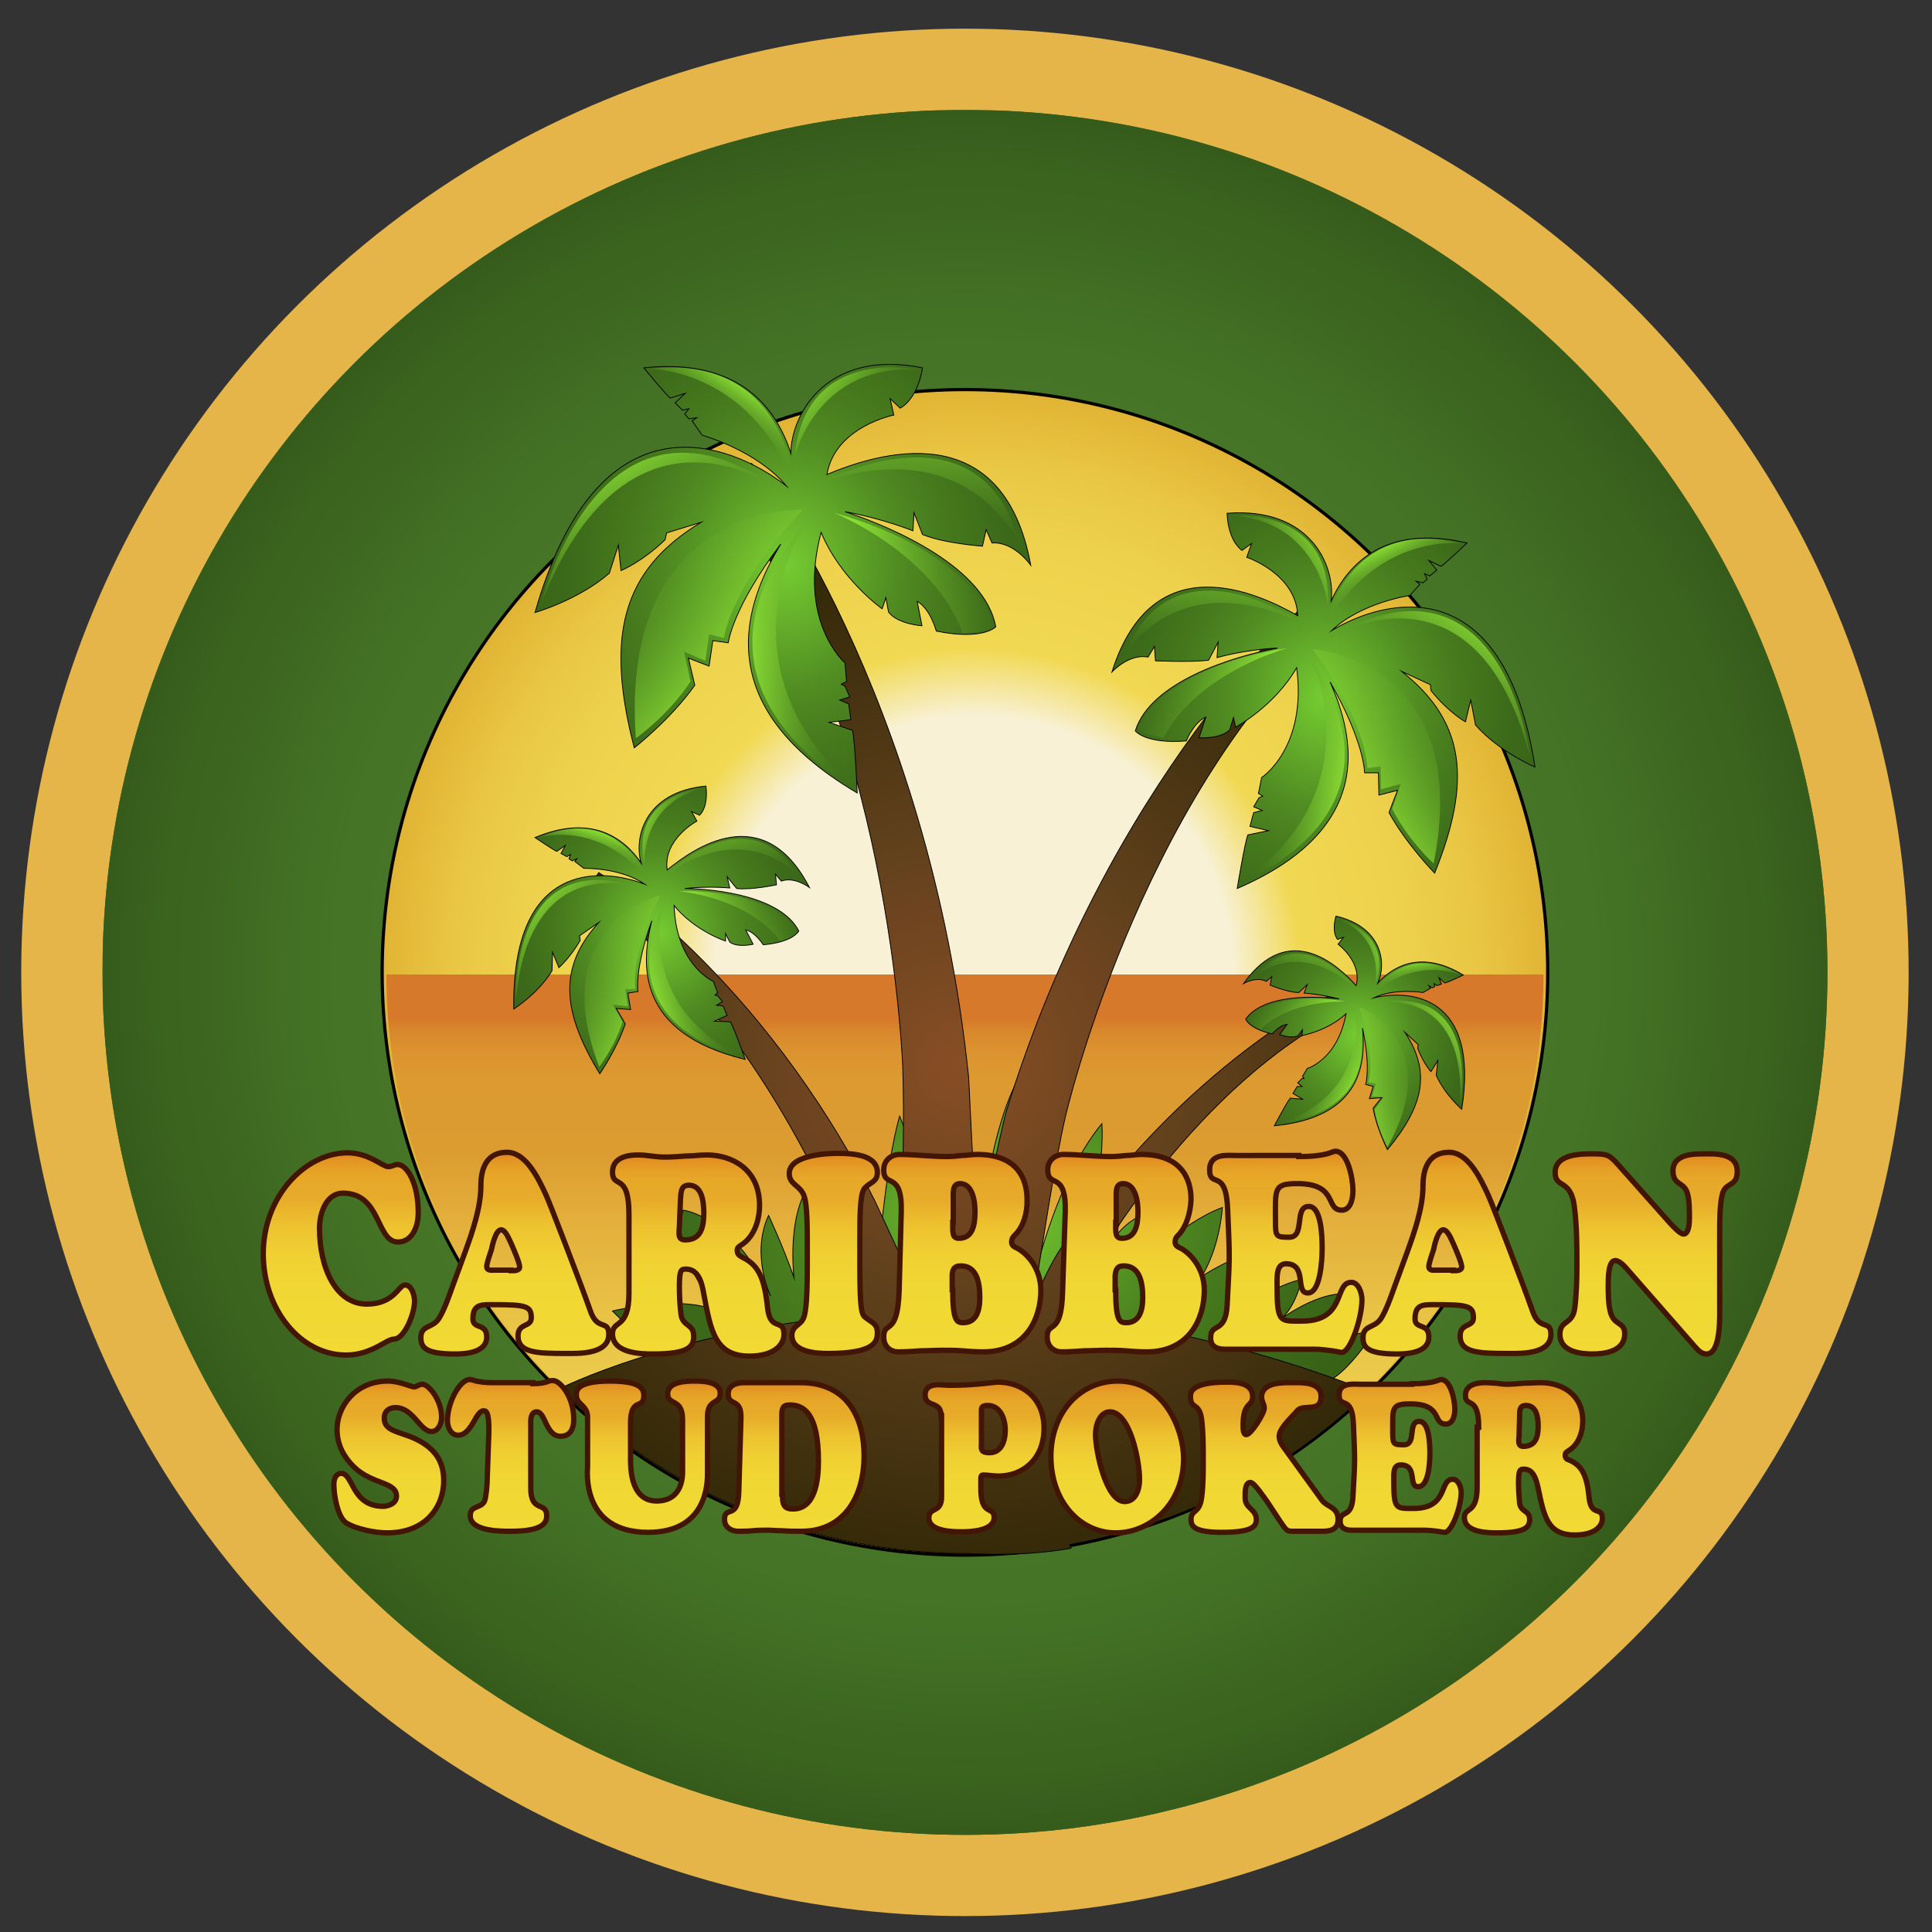 <?xml version="1.0" encoding="UTF-8"?>
<!-- Generator: Adobe Illustrator 21.0.0, SVG Export Plug-In . SVG Version: 6.00 Build 0)  -->
<svg xmlns="http://www.w3.org/2000/svg" xmlns:xlink="http://www.w3.org/1999/xlink" version="1.1" id="Capa_1" x="0px" y="0px" viewBox="0 0 364 364" style="enable-background:new 0 0 364 364;" xml:space="preserve">
<rect x="0" y="0" width="364" height="364" fill="#333333" stroke="none"/>
<style type="text/css">
	.st0{fill:#E6B54A;}
	.st1{clip-path:url(#SVGID_2_);fill:#365C1B;}
	.st2{clip-path:url(#SVGID_4_);fill:#365C1B;}
	.st3{clip-path:url(#SVGID_6_);fill:#375D1C;}
	.st4{clip-path:url(#SVGID_8_);fill:#375E1C;}
	.st5{clip-path:url(#SVGID_10_);fill:#385F1D;}
	.st6{clip-path:url(#SVGID_12_);fill:#39611D;}
	.st7{clip-path:url(#SVGID_14_);fill:#3A621E;}
	.st8{clip-path:url(#SVGID_16_);fill:#3A631E;}
	.st9{clip-path:url(#SVGID_18_);fill:#3B641F;}
	.st10{clip-path:url(#SVGID_20_);fill:#3B641F;}
	.st11{clip-path:url(#SVGID_22_);fill:#3C651F;}
	.st12{clip-path:url(#SVGID_24_);fill:#3C6620;}
	.st13{clip-path:url(#SVGID_26_);fill:#3D6720;}
	.st14{clip-path:url(#SVGID_28_);fill:#3E6821;}
	.st15{clip-path:url(#SVGID_30_);fill:#3E6921;}
	.st16{clip-path:url(#SVGID_32_);fill:#3F6A22;}
	.st17{clip-path:url(#SVGID_34_);fill:#406B22;}
	.st18{clip-path:url(#SVGID_36_);fill:#406D23;}
	.st19{clip-path:url(#SVGID_38_);fill:#416E23;}
	.st20{clip-path:url(#SVGID_40_);fill:#426F24;}
	.st21{clip-path:url(#SVGID_42_);fill:#427024;}
	.st22{clip-path:url(#SVGID_44_);fill:#437125;}
	.st23{clip-path:url(#SVGID_46_);fill:#447225;}
	.st24{clip-path:url(#SVGID_48_);fill:#447326;}
	.st25{clip-path:url(#SVGID_50_);fill:#457426;}
	.st26{clip-path:url(#SVGID_52_);fill:#457426;}
	.st27{clip-path:url(#SVGID_54_);fill:#467527;}
	.st28{clip-path:url(#SVGID_56_);fill:#477728;}
	.st29{clip-path:url(#SVGID_58_);fill:#477828;}
	.st30{clip-path:url(#SVGID_60_);fill:#487929;}
	.st31{clip-path:url(#SVGID_62_);fill:#487929;}
	.st32{clip-path:url(#SVGID_64_);fill:#497A29;}
	.st33{clip-path:url(#SVGID_66_);fill:#497B29;}
	.st34{clip-path:url(#SVGID_68_);fill:#4A7C2A;}
	.st35{clip-path:url(#SVGID_70_);fill:#4A7D2A;}
	.st36{clip-path:url(#SVGID_72_);fill:#4B7E2A;}
	.st37{clip-path:url(#SVGID_74_);fill:#4C7F2A;}
	.st38{clip-path:url(#SVGID_76_);fill:#4C802A;}
	.st39{clip-path:url(#SVGID_78_);fill:#4D822B;}
	.st40{clip-path:url(#SVGID_80_);fill:#4D832B;}
	.st41{clip-path:url(#SVGID_82_);fill:#4E842B;}
	.st42{clip-path:url(#SVGID_84_);fill:#4F852B;}
	.st43{clip-path:url(#SVGID_86_);fill:#4F862B;}
	.st44{clip-path:url(#SVGID_88_);fill:#50872C;}
	.st45{clip-path:url(#SVGID_90_);fill:#50882C;}
	.st46{clip-path:url(#SVGID_92_);fill:#51892C;}
	.st47{clip-path:url(#SVGID_94_);fill:#51892C;}
	.st48{clip-path:url(#SVGID_96_);fill:#528A2C;}
	.st49{clip-path:url(#SVGID_98_);fill:#528B2C;}
	.st50{clip-path:url(#SVGID_100_);fill:#538C2D;}
	.st51{clip-path:url(#SVGID_102_);fill:#548D2D;}
	.st52{clip-path:url(#SVGID_104_);fill:#548E2D;}
	.st53{clip-path:url(#SVGID_106_);fill:#558F2D;}
	.st54{clip-path:url(#SVGID_108_);fill:#56902D;}
	.st55{clip-path:url(#SVGID_110_);fill:#56912E;}
	.st56{clip-path:url(#SVGID_112_);fill:#57922E;}
	.st57{clip-path:url(#SVGID_114_);fill:#58942E;}
	.st58{clip-path:url(#SVGID_116_);fill:#58952E;}
	.st59{clip-path:url(#SVGID_118_);fill:#59962E;}
	.st60{clip-path:url(#SVGID_120_);fill:#59972F;}
	.st61{clip-path:url(#SVGID_122_);fill:#5A982F;}
	.st62{clip-path:url(#SVGID_124_);fill:#5B992F;}
	.st63{clip-path:url(#SVGID_126_);fill:#5B9A2F;}
	.st64{clip-path:url(#SVGID_128_);fill:#5C9B2F;}
	.st65{clip-path:url(#SVGID_130_);fill:#5D9C30;}
	.st66{clip-path:url(#SVGID_132_);fill:#5D9D30;}
	.st67{clip-path:url(#SVGID_134_);fill:#5E9E30;}
	.st68{fill:url(#SVGID_135_);stroke:#000000;stroke-width:0.604;stroke-miterlimit:10;}
	.st69{fill:url(#SVGID_136_);}
	.st70{fill:url(#SVGID_137_);}
	.st71{fill:url(#SVGID_138_);stroke:#000000;stroke-width:0.151;stroke-miterlimit:10;}
	.st72{fill:url(#SVGID_139_);stroke:#000000;stroke-width:0.151;stroke-miterlimit:10;}
	.st73{fill:url(#SVGID_140_);stroke:#421505;stroke-miterlimit:10;}
	.st74{fill:url(#SVGID_141_);stroke:#421505;stroke-miterlimit:10;}
	.st75{fill:url(#SVGID_142_);stroke:#421505;stroke-miterlimit:10;}
	.st76{fill:url(#SVGID_143_);stroke:#421505;stroke-miterlimit:10;}
	.st77{fill:url(#SVGID_144_);stroke:#421505;stroke-miterlimit:10;}
	.st78{fill:url(#SVGID_145_);stroke:#421505;stroke-miterlimit:10;}
	.st79{fill:url(#SVGID_146_);stroke:#421505;stroke-miterlimit:10;}
	.st80{fill:url(#SVGID_147_);stroke:#421505;stroke-miterlimit:10;}
	.st81{fill:url(#SVGID_148_);stroke:#421505;stroke-miterlimit:10;}
	.st82{fill:url(#SVGID_149_);stroke:#421505;stroke-miterlimit:10;}
	.st83{fill:url(#SVGID_150_);stroke:#421505;stroke-miterlimit:10;}
	.st84{fill:url(#SVGID_151_);stroke:#421505;stroke-miterlimit:10;}
	.st85{fill:url(#SVGID_152_);stroke:#421505;stroke-miterlimit:10;}
	.st86{fill:url(#SVGID_153_);stroke:#421505;stroke-miterlimit:10;}
	.st87{fill:url(#SVGID_154_);stroke:#421505;stroke-miterlimit:10;}
	.st88{fill:url(#SVGID_155_);stroke:#421505;stroke-miterlimit:10;}
	.st89{fill:url(#SVGID_156_);stroke:#421505;stroke-miterlimit:10;}
	.st90{fill:url(#SVGID_157_);stroke:#421505;stroke-miterlimit:10;}
	.st91{fill:url(#SVGID_158_);stroke:#000000;stroke-width:0.151;stroke-miterlimit:10;}
	.st92{fill:url(#SVGID_159_);}
	.st93{fill:url(#SVGID_160_);}
	.st94{fill:url(#SVGID_161_);}
	.st95{fill:url(#SVGID_162_);}
	.st96{fill:url(#SVGID_163_);}
	.st97{fill:url(#SVGID_164_);}
	.st98{fill:url(#SVGID_165_);}
	.st99{fill:url(#SVGID_166_);stroke:#000000;stroke-width:0.151;stroke-miterlimit:10;}
	.st100{fill:url(#SVGID_167_);}
	.st101{fill:url(#SVGID_168_);}
	.st102{fill:url(#SVGID_169_);}
	.st103{fill:url(#SVGID_170_);}
	.st104{fill:url(#SVGID_171_);}
	.st105{fill:url(#SVGID_172_);}
	.st106{fill:url(#SVGID_173_);}
	.st107{fill:url(#SVGID_174_);stroke:#000000;stroke-width:0.151;stroke-miterlimit:10;}
	.st108{fill:url(#SVGID_175_);}
	.st109{fill:url(#SVGID_176_);}
	.st110{fill:url(#SVGID_177_);}
	.st111{fill:url(#SVGID_178_);}
	.st112{fill:url(#SVGID_179_);}
	.st113{fill:url(#SVGID_180_);}
	.st114{fill:url(#SVGID_181_);}
	.st115{fill:url(#SVGID_182_);stroke:#000000;stroke-width:0.151;stroke-miterlimit:10;}
	.st116{fill:url(#SVGID_183_);}
	.st117{fill:url(#SVGID_184_);}
	.st118{fill:url(#SVGID_185_);}
	.st119{fill:url(#SVGID_186_);}
	.st120{fill:url(#SVGID_187_);}
	.st121{fill:url(#SVGID_188_);}
	.st122{fill:url(#SVGID_189_);}
</style>
<g>
	<g>
		<circle class="st0" cx="181.8" cy="183.2" r="177.8"></circle>
		<g>
			<g>
				<g>
					<defs>
						<circle id="SVGID_1_" cx="181.8" cy="183.2" r="162.5"></circle>
					</defs>
					<clipPath id="SVGID_2_">
						<use xlink:href="#SVGID_1_" style="overflow:visible;"></use>
					</clipPath>
					<rect x="19.4" y="20.8" class="st1" width="325" height="325"></rect>
				</g>
				<g>
					<defs>
						<circle id="SVGID_3_" cx="181.8" cy="183.2" r="162.5"></circle>
					</defs>
					<clipPath id="SVGID_4_">
						<use xlink:href="#SVGID_3_" style="overflow:visible;"></use>
					</clipPath>
					<circle class="st2" cx="181.8" cy="183.2" r="162.5"></circle>
				</g>
				<g>
					<defs>
						<circle id="SVGID_5_" cx="181.8" cy="183.2" r="162.5"></circle>
					</defs>
					<clipPath id="SVGID_6_">
						<use xlink:href="#SVGID_5_" style="overflow:visible;"></use>
					</clipPath>
					<circle class="st3" cx="181.8" cy="183.2" r="161"></circle>
				</g>
				<g>
					<defs>
						<circle id="SVGID_7_" cx="181.8" cy="183.2" r="162.5"></circle>
					</defs>
					<clipPath id="SVGID_8_">
						<use xlink:href="#SVGID_7_" style="overflow:visible;"></use>
					</clipPath>
					<circle class="st4" cx="181.8" cy="183.2" r="159.4"></circle>
				</g>
				<g>
					<defs>
						<circle id="SVGID_9_" cx="181.8" cy="183.2" r="162.5"></circle>
					</defs>
					<clipPath id="SVGID_10_">
						<use xlink:href="#SVGID_9_" style="overflow:visible;"></use>
					</clipPath>
					<circle class="st5" cx="181.8" cy="183.2" r="157.9"></circle>
				</g>
				<g>
					<defs>
						<circle id="SVGID_11_" cx="181.8" cy="183.2" r="162.5"></circle>
					</defs>
					<clipPath id="SVGID_12_">
						<use xlink:href="#SVGID_11_" style="overflow:visible;"></use>
					</clipPath>
					<circle class="st6" cx="181.8" cy="183.2" r="156.3"></circle>
				</g>
				<g>
					<defs>
						<circle id="SVGID_13_" cx="181.8" cy="183.2" r="162.5"></circle>
					</defs>
					<clipPath id="SVGID_14_">
						<use xlink:href="#SVGID_13_" style="overflow:visible;"></use>
					</clipPath>
					<circle class="st7" cx="181.8" cy="183.2" r="154.8"></circle>
				</g>
				<g>
					<defs>
						<circle id="SVGID_15_" cx="181.8" cy="183.2" r="162.5"></circle>
					</defs>
					<clipPath id="SVGID_16_">
						<use xlink:href="#SVGID_15_" style="overflow:visible;"></use>
					</clipPath>
					<circle class="st8" cx="181.8" cy="183.2" r="153.2"></circle>
				</g>
				<g>
					<defs>
						<circle id="SVGID_17_" cx="181.8" cy="183.2" r="162.5"></circle>
					</defs>
					<clipPath id="SVGID_18_">
						<use xlink:href="#SVGID_17_" style="overflow:visible;"></use>
					</clipPath>
					<circle class="st9" cx="181.8" cy="183.2" r="151.7"></circle>
				</g>
				<g>
					<defs>
						<circle id="SVGID_19_" cx="181.8" cy="183.2" r="162.5"></circle>
					</defs>
					<clipPath id="SVGID_20_">
						<use xlink:href="#SVGID_19_" style="overflow:visible;"></use>
					</clipPath>
					<circle class="st10" cx="181.8" cy="183.2" r="150.1"></circle>
				</g>
				<g>
					<defs>
						<circle id="SVGID_21_" cx="181.8" cy="183.2" r="162.5"></circle>
					</defs>
					<clipPath id="SVGID_22_">
						<use xlink:href="#SVGID_21_" style="overflow:visible;"></use>
					</clipPath>
					<circle class="st11" cx="181.8" cy="183.2" r="147.9"></circle>
				</g>
				<g>
					<defs>
						<circle id="SVGID_23_" cx="181.8" cy="183.2" r="162.5"></circle>
					</defs>
					<clipPath id="SVGID_24_">
						<use xlink:href="#SVGID_23_" style="overflow:visible;"></use>
					</clipPath>
					<circle class="st12" cx="181.8" cy="183.2" r="145.9"></circle>
				</g>
				<g>
					<defs>
						<circle id="SVGID_25_" cx="181.8" cy="183.2" r="162.5"></circle>
					</defs>
					<clipPath id="SVGID_26_">
						<use xlink:href="#SVGID_25_" style="overflow:visible;"></use>
					</clipPath>
					<circle class="st13" cx="181.8" cy="183.2" r="143.9"></circle>
				</g>
				<g>
					<defs>
						<circle id="SVGID_27_" cx="181.8" cy="183.2" r="162.5"></circle>
					</defs>
					<clipPath id="SVGID_28_">
						<use xlink:href="#SVGID_27_" style="overflow:visible;"></use>
					</clipPath>
					<circle class="st14" cx="181.8" cy="183.2" r="141.8"></circle>
				</g>
				<g>
					<defs>
						<circle id="SVGID_29_" cx="181.8" cy="183.2" r="162.5"></circle>
					</defs>
					<clipPath id="SVGID_30_">
						<use xlink:href="#SVGID_29_" style="overflow:visible;"></use>
					</clipPath>
					<circle class="st15" cx="181.8" cy="183.2" r="139.8"></circle>
				</g>
				<g>
					<defs>
						<circle id="SVGID_31_" cx="181.8" cy="183.2" r="162.5"></circle>
					</defs>
					<clipPath id="SVGID_32_">
						<use xlink:href="#SVGID_31_" style="overflow:visible;"></use>
					</clipPath>
					<circle class="st16" cx="181.8" cy="183.2" r="137.8"></circle>
				</g>
				<g>
					<defs>
						<circle id="SVGID_33_" cx="181.8" cy="183.2" r="162.5"></circle>
					</defs>
					<clipPath id="SVGID_34_">
						<use xlink:href="#SVGID_33_" style="overflow:visible;"></use>
					</clipPath>
					<circle class="st17" cx="181.8" cy="183.2" r="135.7"></circle>
				</g>
				<g>
					<defs>
						<circle id="SVGID_35_" cx="181.8" cy="183.2" r="162.5"></circle>
					</defs>
					<clipPath id="SVGID_36_">
						<use xlink:href="#SVGID_35_" style="overflow:visible;"></use>
					</clipPath>
					<circle class="st18" cx="181.8" cy="183.2" r="133.7"></circle>
				</g>
				<g>
					<defs>
						<circle id="SVGID_37_" cx="181.8" cy="183.2" r="162.5"></circle>
					</defs>
					<clipPath id="SVGID_38_">
						<use xlink:href="#SVGID_37_" style="overflow:visible;"></use>
					</clipPath>
					<circle class="st19" cx="181.8" cy="183.2" r="131.7"></circle>
				</g>
				<g>
					<defs>
						<circle id="SVGID_39_" cx="181.8" cy="183.2" r="162.5"></circle>
					</defs>
					<clipPath id="SVGID_40_">
						<use xlink:href="#SVGID_39_" style="overflow:visible;"></use>
					</clipPath>
					<circle class="st20" cx="181.8" cy="183.2" r="129.6"></circle>
				</g>
				<g>
					<defs>
						<circle id="SVGID_41_" cx="181.8" cy="183.2" r="162.5"></circle>
					</defs>
					<clipPath id="SVGID_42_">
						<use xlink:href="#SVGID_41_" style="overflow:visible;"></use>
					</clipPath>
					<circle class="st21" cx="181.8" cy="183.2" r="127.6"></circle>
				</g>
				<g>
					<defs>
						<circle id="SVGID_43_" cx="181.8" cy="183.2" r="162.5"></circle>
					</defs>
					<clipPath id="SVGID_44_">
						<use xlink:href="#SVGID_43_" style="overflow:visible;"></use>
					</clipPath>
					<circle class="st22" cx="181.8" cy="183.2" r="125.6"></circle>
				</g>
				<g>
					<defs>
						<circle id="SVGID_45_" cx="181.8" cy="183.2" r="162.5"></circle>
					</defs>
					<clipPath id="SVGID_46_">
						<use xlink:href="#SVGID_45_" style="overflow:visible;"></use>
					</clipPath>
					<circle class="st23" cx="181.8" cy="183.2" r="123.5"></circle>
				</g>
				<g>
					<defs>
						<circle id="SVGID_47_" cx="181.8" cy="183.2" r="162.5"></circle>
					</defs>
					<clipPath id="SVGID_48_">
						<use xlink:href="#SVGID_47_" style="overflow:visible;"></use>
					</clipPath>
					<circle class="st24" cx="181.8" cy="183.2" r="121.5"></circle>
				</g>
				<g>
					<defs>
						<circle id="SVGID_49_" cx="181.8" cy="183.2" r="162.5"></circle>
					</defs>
					<clipPath id="SVGID_50_">
						<use xlink:href="#SVGID_49_" style="overflow:visible;"></use>
					</clipPath>
					<circle class="st25" cx="181.8" cy="183.2" r="119.5"></circle>
				</g>
				<g>
					<defs>
						<circle id="SVGID_51_" cx="181.8" cy="183.2" r="162.5"></circle>
					</defs>
					<clipPath id="SVGID_52_">
						<use xlink:href="#SVGID_51_" style="overflow:visible;"></use>
					</clipPath>
					<circle class="st26" cx="181.8" cy="183.2" r="117.4"></circle>
				</g>
				<g>
					<defs>
						<circle id="SVGID_53_" cx="181.8" cy="183.2" r="162.5"></circle>
					</defs>
					<clipPath id="SVGID_54_">
						<use xlink:href="#SVGID_53_" style="overflow:visible;"></use>
					</clipPath>
					<circle class="st27" cx="181.8" cy="183.2" r="112.3"></circle>
				</g>
				<g>
					<defs>
						<circle id="SVGID_55_" cx="181.8" cy="183.2" r="162.5"></circle>
					</defs>
					<clipPath id="SVGID_56_">
						<use xlink:href="#SVGID_55_" style="overflow:visible;"></use>
					</clipPath>
					<circle class="st28" cx="181.8" cy="183.2" r="107.1"></circle>
				</g>
				<g>
					<defs>
						<circle id="SVGID_57_" cx="181.8" cy="183.2" r="162.5"></circle>
					</defs>
					<clipPath id="SVGID_58_">
						<use xlink:href="#SVGID_57_" style="overflow:visible;"></use>
					</clipPath>
					<circle class="st29" cx="181.8" cy="183.2" r="101.9"></circle>
				</g>
				<g>
					<defs>
						<circle id="SVGID_59_" cx="181.8" cy="183.2" r="162.5"></circle>
					</defs>
					<clipPath id="SVGID_60_">
						<use xlink:href="#SVGID_59_" style="overflow:visible;"></use>
					</clipPath>
					<circle class="st30" cx="181.8" cy="183.2" r="96.7"></circle>
				</g>
				<g>
					<defs>
						<circle id="SVGID_61_" cx="181.8" cy="183.2" r="162.5"></circle>
					</defs>
					<clipPath id="SVGID_62_">
						<use xlink:href="#SVGID_61_" style="overflow:visible;"></use>
					</clipPath>
					<circle class="st31" cx="181.8" cy="183.2" r="91.6"></circle>
				</g>
				<g>
					<defs>
						<circle id="SVGID_63_" cx="181.8" cy="183.2" r="162.5"></circle>
					</defs>
					<clipPath id="SVGID_64_">
						<use xlink:href="#SVGID_63_" style="overflow:visible;"></use>
					</clipPath>
					<circle class="st32" cx="181.8" cy="183.2" r="89.4"></circle>
				</g>
				<g>
					<defs>
						<circle id="SVGID_65_" cx="181.8" cy="183.2" r="162.5"></circle>
					</defs>
					<clipPath id="SVGID_66_">
						<use xlink:href="#SVGID_65_" style="overflow:visible;"></use>
					</clipPath>
					<circle class="st33" cx="181.8" cy="183.2" r="87.1"></circle>
				</g>
				<g>
					<defs>
						<circle id="SVGID_67_" cx="181.8" cy="183.2" r="162.5"></circle>
					</defs>
					<clipPath id="SVGID_68_">
						<use xlink:href="#SVGID_67_" style="overflow:visible;"></use>
					</clipPath>
					<circle class="st34" cx="181.8" cy="183.2" r="85"></circle>
				</g>
				<g>
					<defs>
						<circle id="SVGID_69_" cx="181.8" cy="183.2" r="162.5"></circle>
					</defs>
					<clipPath id="SVGID_70_">
						<use xlink:href="#SVGID_69_" style="overflow:visible;"></use>
					</clipPath>
					<circle class="st35" cx="181.8" cy="183.2" r="82.7"></circle>
				</g>
				<g>
					<defs>
						<circle id="SVGID_71_" cx="181.8" cy="183.2" r="162.5"></circle>
					</defs>
					<clipPath id="SVGID_72_">
						<use xlink:href="#SVGID_71_" style="overflow:visible;"></use>
					</clipPath>
					<circle class="st36" cx="181.8" cy="183.2" r="80.4"></circle>
				</g>
				<g>
					<defs>
						<circle id="SVGID_73_" cx="181.8" cy="183.2" r="162.5"></circle>
					</defs>
					<clipPath id="SVGID_74_">
						<use xlink:href="#SVGID_73_" style="overflow:visible;"></use>
					</clipPath>
					<circle class="st37" cx="181.8" cy="183.2" r="78.3"></circle>
				</g>
				<g>
					<defs>
						<circle id="SVGID_75_" cx="181.8" cy="183.2" r="162.5"></circle>
					</defs>
					<clipPath id="SVGID_76_">
						<use xlink:href="#SVGID_75_" style="overflow:visible;"></use>
					</clipPath>
					<circle class="st38" cx="181.8" cy="183.2" r="76"></circle>
				</g>
				<g>
					<defs>
						<circle id="SVGID_77_" cx="181.8" cy="183.2" r="162.5"></circle>
					</defs>
					<clipPath id="SVGID_78_">
						<use xlink:href="#SVGID_77_" style="overflow:visible;"></use>
					</clipPath>
					<circle class="st39" cx="181.8" cy="183.2" r="73.9"></circle>
				</g>
				<g>
					<defs>
						<circle id="SVGID_79_" cx="181.8" cy="183.2" r="162.5"></circle>
					</defs>
					<clipPath id="SVGID_80_">
						<use xlink:href="#SVGID_79_" style="overflow:visible;"></use>
					</clipPath>
					<circle class="st40" cx="181.8" cy="183.2" r="71.6"></circle>
				</g>
				<g>
					<defs>
						<circle id="SVGID_81_" cx="181.8" cy="183.2" r="162.5"></circle>
					</defs>
					<clipPath id="SVGID_82_">
						<use xlink:href="#SVGID_81_" style="overflow:visible;"></use>
					</clipPath>
					<circle class="st41" cx="181.8" cy="183.2" r="69.4"></circle>
				</g>
				<g>
					<defs>
						<circle id="SVGID_83_" cx="181.8" cy="183.2" r="162.5"></circle>
					</defs>
					<clipPath id="SVGID_84_">
						<use xlink:href="#SVGID_83_" style="overflow:visible;"></use>
					</clipPath>
					<circle class="st42" cx="181.8" cy="183.2" r="67.2"></circle>
				</g>
				<g>
					<defs>
						<circle id="SVGID_85_" cx="181.8" cy="183.2" r="162.5"></circle>
					</defs>
					<clipPath id="SVGID_86_">
						<use xlink:href="#SVGID_85_" style="overflow:visible;"></use>
					</clipPath>
					<circle class="st43" cx="181.8" cy="183.2" r="65"></circle>
				</g>
				<g>
					<defs>
						<circle id="SVGID_87_" cx="181.8" cy="183.2" r="162.5"></circle>
					</defs>
					<clipPath id="SVGID_88_">
						<use xlink:href="#SVGID_87_" style="overflow:visible;"></use>
					</clipPath>
					<circle class="st44" cx="181.8" cy="183.2" r="62.7"></circle>
				</g>
				<g>
					<defs>
						<circle id="SVGID_89_" cx="181.8" cy="183.2" r="162.5"></circle>
					</defs>
					<clipPath id="SVGID_90_">
						<use xlink:href="#SVGID_89_" style="overflow:visible;"></use>
					</clipPath>
					<circle class="st45" cx="181.8" cy="183.2" r="60.6"></circle>
				</g>
				<g>
					<defs>
						<circle id="SVGID_91_" cx="181.8" cy="183.2" r="162.5"></circle>
					</defs>
					<clipPath id="SVGID_92_">
						<use xlink:href="#SVGID_91_" style="overflow:visible;"></use>
					</clipPath>
					<circle class="st46" cx="181.8" cy="183.2" r="58.3"></circle>
				</g>
				<g>
					<defs>
						<circle id="SVGID_93_" cx="181.8" cy="183.2" r="162.5"></circle>
					</defs>
					<clipPath id="SVGID_94_">
						<use xlink:href="#SVGID_93_" style="overflow:visible;"></use>
					</clipPath>
					<circle class="st47" cx="181.8" cy="183.2" r="56.1"></circle>
				</g>
				<g>
					<defs>
						<circle id="SVGID_95_" cx="181.8" cy="183.2" r="162.5"></circle>
					</defs>
					<clipPath id="SVGID_96_">
						<use xlink:href="#SVGID_95_" style="overflow:visible;"></use>
					</clipPath>
					<circle class="st48" cx="181.8" cy="183.2" r="53.4"></circle>
				</g>
				<g>
					<defs>
						<circle id="SVGID_97_" cx="181.8" cy="183.2" r="162.5"></circle>
					</defs>
					<clipPath id="SVGID_98_">
						<use xlink:href="#SVGID_97_" style="overflow:visible;"></use>
					</clipPath>
					<circle class="st49" cx="181.8" cy="183.2" r="50.8"></circle>
				</g>
				<g>
					<defs>
						<circle id="SVGID_99_" cx="181.8" cy="183.2" r="162.5"></circle>
					</defs>
					<clipPath id="SVGID_100_">
						<use xlink:href="#SVGID_99_" style="overflow:visible;"></use>
					</clipPath>
					<circle class="st50" cx="181.8" cy="183.2" r="48.1"></circle>
				</g>
				<g>
					<defs>
						<circle id="SVGID_101_" cx="181.8" cy="183.2" r="162.5"></circle>
					</defs>
					<clipPath id="SVGID_102_">
						<use xlink:href="#SVGID_101_" style="overflow:visible;"></use>
					</clipPath>
					<circle class="st51" cx="181.8" cy="183.2" r="45.4"></circle>
				</g>
				<g>
					<defs>
						<circle id="SVGID_103_" cx="181.8" cy="183.2" r="162.5"></circle>
					</defs>
					<clipPath id="SVGID_104_">
						<use xlink:href="#SVGID_103_" style="overflow:visible;"></use>
					</clipPath>
					<circle class="st52" cx="181.8" cy="183.2" r="42.7"></circle>
				</g>
				<g>
					<defs>
						<circle id="SVGID_105_" cx="181.8" cy="183.2" r="162.5"></circle>
					</defs>
					<clipPath id="SVGID_106_">
						<use xlink:href="#SVGID_105_" style="overflow:visible;"></use>
					</clipPath>
					<circle class="st53" cx="181.8" cy="183.2" r="40.1"></circle>
				</g>
				<g>
					<defs>
						<circle id="SVGID_107_" cx="181.8" cy="183.2" r="162.5"></circle>
					</defs>
					<clipPath id="SVGID_108_">
						<use xlink:href="#SVGID_107_" style="overflow:visible;"></use>
					</clipPath>
					<circle class="st54" cx="181.8" cy="183.2" r="37.3"></circle>
				</g>
				<g>
					<defs>
						<circle id="SVGID_109_" cx="181.8" cy="183.2" r="162.5"></circle>
					</defs>
					<clipPath id="SVGID_110_">
						<use xlink:href="#SVGID_109_" style="overflow:visible;"></use>
					</clipPath>
					<circle class="st55" cx="181.8" cy="183.2" r="34.7"></circle>
				</g>
				<g>
					<defs>
						<circle id="SVGID_111_" cx="181.8" cy="183.2" r="162.5"></circle>
					</defs>
					<clipPath id="SVGID_112_">
						<use xlink:href="#SVGID_111_" style="overflow:visible;"></use>
					</clipPath>
					<circle class="st56" cx="181.8" cy="183.2" r="32.1"></circle>
				</g>
				<g>
					<defs>
						<circle id="SVGID_113_" cx="181.8" cy="183.2" r="162.5"></circle>
					</defs>
					<clipPath id="SVGID_114_">
						<use xlink:href="#SVGID_113_" style="overflow:visible;"></use>
					</clipPath>
					<circle class="st57" cx="181.8" cy="183.2" r="29.4"></circle>
				</g>
				<g>
					<defs>
						<circle id="SVGID_115_" cx="181.8" cy="183.2" r="162.5"></circle>
					</defs>
					<clipPath id="SVGID_116_">
						<use xlink:href="#SVGID_115_" style="overflow:visible;"></use>
					</clipPath>
					<circle class="st58" cx="181.8" cy="183.2" r="26.7"></circle>
				</g>
				<g>
					<defs>
						<circle id="SVGID_117_" cx="181.8" cy="183.2" r="162.5"></circle>
					</defs>
					<clipPath id="SVGID_118_">
						<use xlink:href="#SVGID_117_" style="overflow:visible;"></use>
					</clipPath>
					<circle class="st59" cx="181.8" cy="183.2" r="24.1"></circle>
				</g>
				<g>
					<defs>
						<circle id="SVGID_119_" cx="181.8" cy="183.2" r="162.5"></circle>
					</defs>
					<clipPath id="SVGID_120_">
						<use xlink:href="#SVGID_119_" style="overflow:visible;"></use>
					</clipPath>
					<circle class="st60" cx="181.8" cy="183.2" r="21.4"></circle>
				</g>
				<g>
					<defs>
						<circle id="SVGID_121_" cx="181.8" cy="183.2" r="162.5"></circle>
					</defs>
					<clipPath id="SVGID_122_">
						<use xlink:href="#SVGID_121_" style="overflow:visible;"></use>
					</clipPath>
					<circle class="st61" cx="181.8" cy="183.2" r="18.7"></circle>
				</g>
				<g>
					<defs>
						<circle id="SVGID_123_" cx="181.8" cy="183.2" r="162.5"></circle>
					</defs>
					<clipPath id="SVGID_124_">
						<use xlink:href="#SVGID_123_" style="overflow:visible;"></use>
					</clipPath>
					<circle class="st62" cx="181.8" cy="183.2" r="16"></circle>
				</g>
				<g>
					<defs>
						<circle id="SVGID_125_" cx="181.8" cy="183.2" r="162.5"></circle>
					</defs>
					<clipPath id="SVGID_126_">
						<use xlink:href="#SVGID_125_" style="overflow:visible;"></use>
					</clipPath>
					<circle class="st63" cx="181.8" cy="183.2" r="13.4"></circle>
				</g>
				<g>
					<defs>
						<circle id="SVGID_127_" cx="181.8" cy="183.2" r="162.5"></circle>
					</defs>
					<clipPath id="SVGID_128_">
						<use xlink:href="#SVGID_127_" style="overflow:visible;"></use>
					</clipPath>
					<circle class="st64" cx="181.8" cy="183.2" r="10.7"></circle>
				</g>
				<g>
					<defs>
						<circle id="SVGID_129_" cx="181.8" cy="183.2" r="162.5"></circle>
					</defs>
					<clipPath id="SVGID_130_">
						<use xlink:href="#SVGID_129_" style="overflow:visible;"></use>
					</clipPath>
					<circle class="st65" cx="181.8" cy="183.2" r="8"></circle>
				</g>
				<g>
					<defs>
						<circle id="SVGID_131_" cx="181.8" cy="183.2" r="162.5"></circle>
					</defs>
					<clipPath id="SVGID_132_">
						<use xlink:href="#SVGID_131_" style="overflow:visible;"></use>
					</clipPath>
					<circle class="st66" cx="181.8" cy="183.2" r="5.4"></circle>
				</g>
				<g>
					<defs>
						<circle id="SVGID_133_" cx="181.8" cy="183.2" r="162.5"></circle>
					</defs>
					<clipPath id="SVGID_134_">
						<use xlink:href="#SVGID_133_" style="overflow:visible;"></use>
					</clipPath>
					<circle class="st67" cx="181.8" cy="183.2" r="2.6"></circle>
				</g>
			</g>
		</g>
		<g>
			<g>
				<radialGradient id="SVGID_135_" cx="181.782" cy="183.227" r="109.777" gradientUnits="userSpaceOnUse">
					<stop offset="0" style="stop-color:#F2DB54"></stop>
					<stop offset="0.541" style="stop-color:#F1D953"></stop>
					<stop offset="0.735" style="stop-color:#EED24D"></stop>
					<stop offset="0.874" style="stop-color:#E9C744"></stop>
					<stop offset="0.985" style="stop-color:#E2B636"></stop>
					<stop offset="1" style="stop-color:#E1B334"></stop>
				</radialGradient>
				<ellipse class="st68" cx="181.8" cy="183.2" rx="109.8" ry="109.8"></ellipse>
				<radialGradient id="SVGID_136_" cx="183.53" cy="183.615" r="61.386" gradientUnits="userSpaceOnUse">
					<stop offset="0.794" style="stop-color:#F8F1D5"></stop>
					<stop offset="0.997" style="stop-color:#F8F1D7;stop-opacity:1.302618e-02"></stop>
					<stop offset="1" style="stop-color:#F8F1D7;stop-opacity:0"></stop>
				</radialGradient>
				<ellipse class="st69" cx="183.5" cy="183.6" rx="61.4" ry="61.4"></ellipse>
				<linearGradient id="SVGID_137_" gradientUnits="userSpaceOnUse" x1="181.782" y1="340.847" x2="181.782" y2="191.864">
					<stop offset="0" style="stop-color:#F2DB54"></stop>
					<stop offset="0.308" style="stop-color:#F1D953"></stop>
					<stop offset="0.482" style="stop-color:#EED04E"></stop>
					<stop offset="0.623" style="stop-color:#E9C346"></stop>
					<stop offset="0.744" style="stop-color:#E3AF3B"></stop>
					<stop offset="0.83" style="stop-color:#DC9C30"></stop>
					<stop offset="0.924" style="stop-color:#DC9A30"></stop>
					<stop offset="0.959" style="stop-color:#DB932F"></stop>
					<stop offset="0.983" style="stop-color:#D8882C"></stop>
					<stop offset="1" style="stop-color:#D6792A"></stop>
				</linearGradient>
				<path class="st70" d="M290.8,183.6c0,60.2-48.8,109-109,109c-60.2,0-109-48.8-109-109"></path>
			</g>
			
				<radialGradient id="SVGID_138_" cx="187.323" cy="230.276" r="86.353" gradientTransform="matrix(1 0 0 0.763 0 54.539)" gradientUnits="userSpaceOnUse">
				<stop offset="0" style="stop-color:#75CC31"></stop>
				<stop offset="0.345" style="stop-color:#518C22"></stop>
				<stop offset="0.495" style="stop-color:#467A1D"></stop>
				<stop offset="0.695" style="stop-color:#3C6919"></stop>
				<stop offset="0.842" style="stop-color:#386317"></stop>
			</radialGradient>
			<path class="st71" d="M132.7,259.5c0,0-7.9-2.7-17.3-12.5c0,0,14-3.5,20.6,0.5c0,0-9.8-10.4-7.3-19.5c0,0,9.4,1,16.5,16.2     c0,0-3.8-7.8-0.4-15.2c0,0,2.4,5,4.8,11.7c0,0-2-15.7,5.9-20.4c0,0,3.3,1.5,5.8,13.1c0,0,0.9-2.7,3.1-4.7c0,0,1.6,5.1,0.8,11.8     c0,0,1.5-20.7,4.3-30.2c0,0,8.2,18.8,4.3,29.3c0,0-0.4-25.1,0.7-33.2c0,0,11.8,13.2,9.6,33c0,0,1.3-27.7,9.4-38.8     c0,0,6,19,1.6,39.2c0,0,4.2-18.1,12.5-28.1c0,0,0.5,6.5-1.5,13.4c0,0,1.4-5.9,5.6-6.3c0,0,2.3,3.7-1.8,14.6c0,0,3.4-5.6,9.4-5     c0,0,0.2,5.4-5.8,10.8c0,0,9.4-9,16.8-11.7c0,0-0.4,7.3-3.9,13c0,0,5.2-3.6,12.3-5.5c0,0,0.4,2.9-2.8,10.1c0,0,6.3-3.6,9.3-4     c0,0-0.9,4.7-3.7,7.3c0,0,8.7-6.5,14.3-4.1c0,0-0.8,4.2-5.3,9c0,0,5.3-2.9,8.3-2.1c0,0-4.8,7.2-8.2,8.8L132.7,259.5z"></path>
			
				<radialGradient id="SVGID_139_" cx="177.813" cy="199.502" r="100.745" gradientTransform="matrix(1.041 0 0 1.009 -4.288 -0.762)" gradientUnits="userSpaceOnUse">
				<stop offset="0" style="stop-color:#884E25"></stop>
				<stop offset="0.306" style="stop-color:#6C441F"></stop>
				<stop offset="0.406" style="stop-color:#62411D"></stop>
				<stop offset="1" style="stop-color:#2D2605"></stop>
			</radialGradient>
			<path class="st72" d="M257.5,262c-20-7.8-39-12-56.2-13.9c1.2-3.8,2.9-7.4,5.2-10.5c0,0,19-33.4,46.8-47.1l-1.7-3.5     c0,0-28.5,13.4-51.8,48.3c0,0-3.4,5-5.4,11.7c1.9-11.9,4.3-27.8,6.3-36.5c0,0,13.6-59.2,49.6-92.1l-4.2-4.7     c0,0-37.2,32.7-56.6,96c0,0-3.5,13.8-5.2,27.1c-1-16.6-1.8-33.8-1.8-33.8c-7.5-72.7-40.9-115.7-40.9-115.7l-5.6,4.2     c32.1,43,34.1,110.1,34.1,110.1c0.3,9.3,0,22.3-0.5,34.9c-3.1-6.7-4.8-10.3-4.8-10.3c-21.6-42.8-52-61.8-52-61.8l-2.4,3.8     c29.7,19.3,46.5,59.9,46.5,59.9c2.1,4.6,3.5,11.8,4.4,19.7c-34.4,3-55.8,13.8-55.8,13.8c21.1,20.6,48.8,31,76.5,31.1     c6.2,0.3,13.1,0.2,19.8-1c0,0-0.1-0.3-0.2-0.7c20.5-3.7,40.1-13.2,56.1-28.7V262z"></path>
			<g>
				<linearGradient id="SVGID_140_" gradientUnits="userSpaceOnUse" x1="64.229" y1="255.17" x2="64.229" y2="217.214">
					<stop offset="0" style="stop-color:#F2D934"></stop>
					<stop offset="0.339" style="stop-color:#F1D733"></stop>
					<stop offset="0.508" style="stop-color:#F0CF32"></stop>
					<stop offset="0.639" style="stop-color:#EDC22F"></stop>
					<stop offset="0.751" style="stop-color:#E8AF2A"></stop>
					<stop offset="0.776" style="stop-color:#E7AA29"></stop>
					<stop offset="0.872" style="stop-color:#E7A828"></stop>
					<stop offset="0.925" style="stop-color:#E59F26"></stop>
					<stop offset="0.969" style="stop-color:#E39223"></stop>
					<stop offset="1" style="stop-color:#E0821F"></stop>
				</linearGradient>
				<path class="st73" d="M65.5,217.2c4,0,6.6,2.6,7.6,2.6c0.9,0,1.1-0.4,1.8-0.4c1.7,0,3.9,3.3,3.9,9.1c0,3-1.4,5.5-3.8,5.5      c-4.2,0-3.1-9.2-10.4-9.2c-3.1,0-4.4,3.7-4.4,6.6c0,7.7,3.2,14.3,8.9,14.3c5.2,0,6-3.6,7.2-3.6c1.2,0,1.8,1.8,1.8,3.1      c0,2.3-1.9,7.1-3.9,7.1c-1.4,0-4.2,3-9,3c-8.6,0-15.6-8.6-15.6-19.1C49.6,225.4,57.5,217.2,65.5,217.2z"></path>
				<linearGradient id="SVGID_141_" gradientUnits="userSpaceOnUse" x1="97.143" y1="255.018" x2="97.143" y2="217.061">
					<stop offset="0" style="stop-color:#F2D934"></stop>
					<stop offset="0.339" style="stop-color:#F1D733"></stop>
					<stop offset="0.508" style="stop-color:#F0CF32"></stop>
					<stop offset="0.639" style="stop-color:#EDC22F"></stop>
					<stop offset="0.751" style="stop-color:#E8AF2A"></stop>
					<stop offset="0.776" style="stop-color:#E7AA29"></stop>
					<stop offset="0.872" style="stop-color:#E7A828"></stop>
					<stop offset="0.925" style="stop-color:#E59F26"></stop>
					<stop offset="0.969" style="stop-color:#E39223"></stop>
					<stop offset="1" style="stop-color:#E0821F"></stop>
				</linearGradient>
				<path class="st74" d="M87.7,235.7c1.3-3.6,2.9-8.2,2.9-12.3c0-3.6,1.3-6.3,4.9-6.3c3.5,0,5.8,4.6,7.4,8.1      c0.7,1.5,6.8,17.4,8.3,21.7c1.3,4,3.5,1.6,3.5,4.5c0,3.8-5.8,3.6-7.8,3.6c-5.8,0-9.3-0.1-9.3-3.3c0-2.5,2.5-1.6,2.5-3.4      c0-2.3-1-2.5-7.6-2.5c-2.1,0-3.4,0.1-3.4,2.7c0,2,2.6,0.7,2.6,3.4c0,3.1-4.4,3.2-6,3.2c-5.8,0-6.4-1.4-6.4-3.1      c0-2.4,2.2-1.7,3.4-3.6c0.9-1.4,1.8-3.9,2.4-5.6L87.7,235.7z M96.3,239.4c0.4,0,1.6,0.1,1.6-0.7c0-0.8-1.2-3.5-1.5-4.2      c-0.4-0.8-1.1-2.8-2-2.8c-1,0-1.7,3.1-1.8,3.7c-0.2,0.6-0.9,2.6-0.9,3.2c0,0.9,1,0.7,1.5,0.7H96.3z"></path>
				<linearGradient id="SVGID_142_" gradientUnits="userSpaceOnUse" x1="131.629" y1="255.484" x2="131.629" y2="217.585">
					<stop offset="0" style="stop-color:#F2D934"></stop>
					<stop offset="0.339" style="stop-color:#F1D733"></stop>
					<stop offset="0.508" style="stop-color:#F0CF32"></stop>
					<stop offset="0.639" style="stop-color:#EDC22F"></stop>
					<stop offset="0.751" style="stop-color:#E8AF2A"></stop>
					<stop offset="0.776" style="stop-color:#E7AA29"></stop>
					<stop offset="0.872" style="stop-color:#E7A828"></stop>
					<stop offset="0.925" style="stop-color:#E59F26"></stop>
					<stop offset="0.969" style="stop-color:#E39223"></stop>
					<stop offset="1" style="stop-color:#E0821F"></stop>
				</linearGradient>
				<path class="st75" d="M118.5,228.8c0-8.1-3.1-4.7-3.1-8c0-2.9,3.2-3.2,4.8-3.2c0.9,0,1.7,0.1,2.5,0.2c0.8,0.1,1.7,0.2,2.5,0.2      c1.3,0,2.6-0.1,4-0.2c1.3,0,2.6-0.2,4-0.2c4.6,0,9.9,2.6,9.9,9.5c0,3.1-1.2,6.1-3.5,7.5c-0.4,0.3-0.7,0.4-0.7,1      c0,0.8,0.5,1,1,1.3c2.9,1.4,4.1,3.7,4.7,9.4c0.5,4.8,3.1,1.9,3.1,5.1c0,2-1.9,4.1-6.5,4.1c-6.5,0-7.3-4.8-8.6-11.7      c-0.4-2.4-1.1-4.7-3.4-4.7c-0.9,0-1.2,0.2-1.2,3.4c0,1.5,0.1,3.6,0.3,5.1c0.3,2.4,2.4,1.7,2.4,4.2c0,1.9-1,3.3-7.6,3.3      c-2,0-7.7,0-7.7-3.8c0-2.7,3.1-0.8,3.1-7.6V228.8z M128,231.1c-0.1,1.4-0.3,2.5,1.1,2.5c2.7,0,3.5-1.9,3.5-5.1      c0-2.5-0.5-5.2-2.8-5.2c-1.5,0-1.5,1.2-1.6,2.8L128,231.1z"></path>
				<linearGradient id="SVGID_143_" gradientUnits="userSpaceOnUse" x1="156.977" y1="255.017" x2="156.977" y2="217.375">
					<stop offset="0" style="stop-color:#F2D934"></stop>
					<stop offset="0.339" style="stop-color:#F1D733"></stop>
					<stop offset="0.508" style="stop-color:#F0CF32"></stop>
					<stop offset="0.639" style="stop-color:#EDC22F"></stop>
					<stop offset="0.751" style="stop-color:#E8AF2A"></stop>
					<stop offset="0.776" style="stop-color:#E7AA29"></stop>
					<stop offset="0.872" style="stop-color:#E7A828"></stop>
					<stop offset="0.925" style="stop-color:#E59F26"></stop>
					<stop offset="0.969" style="stop-color:#E39223"></stop>
					<stop offset="1" style="stop-color:#E0821F"></stop>
				</linearGradient>
				<path class="st76" d="M152.1,233.6c0-6.6-0.4-8.1-0.9-8.9c-0.9-1.5-2.5-1.7-2.5-3.6c0-3.8,8.3-3.8,9.1-3.8      c2.4,0,7.5,0.1,7.5,3.6c0,1.9-1.5,1.8-2.5,3.1c-0.8,1.1-0.8,5.8-0.8,9.5v5.2c0,9.3,0.5,9.1,1.3,9.7c1,0.8,2,1,2,2.7      c0,1.6-0.4,3.9-9.3,3.9c-1.7,0-6.8-0.1-6.8-3.4c0-1.7,1.4-1.9,2-2.9c0.5-0.7,0.9-2.7,0.9-9.9V233.6z"></path>
				<linearGradient id="SVGID_144_" gradientUnits="userSpaceOnUse" x1="181.216" y1="254.703" x2="181.216" y2="217.585">
					<stop offset="0" style="stop-color:#F2D934"></stop>
					<stop offset="0.339" style="stop-color:#F1D733"></stop>
					<stop offset="0.508" style="stop-color:#F0CF32"></stop>
					<stop offset="0.639" style="stop-color:#EDC22F"></stop>
					<stop offset="0.751" style="stop-color:#E8AF2A"></stop>
					<stop offset="0.776" style="stop-color:#E7AA29"></stop>
					<stop offset="0.872" style="stop-color:#E7A828"></stop>
					<stop offset="0.925" style="stop-color:#E59F26"></stop>
					<stop offset="0.969" style="stop-color:#E39223"></stop>
					<stop offset="1" style="stop-color:#E0821F"></stop>
				</linearGradient>
				<path class="st77" d="M191.3,232.6c-0.4,0.4-0.7,0.7-0.7,1.4c0,0.7,0.5,0.9,0.9,1.1c1.7,0.8,4.6,3.6,4.6,8      c0,5.2-2.7,11.6-10.9,11.6c-1.4,0-2.6-0.1-3.9-0.2c-1.2-0.1-2.4-0.1-3.7-0.1c-1.4,0-2.8,0.1-4.2,0.1c-1.4,0.1-2.8,0.2-4.2,0.2      c-1.3,0-2.7-0.9-2.7-2.8c0-3.2,2.6,0.1,2.9-8.6l0.4-15c0.2-7.9-3.3-4.3-3.3-7.9c0-2,1.7-2.9,2.9-2.9c1.5,0,3,0.1,4.5,0.2      c1.5,0.1,3,0.2,4.5,0.2c1,0,1.9-0.1,2.8-0.2c0.9,0,1.9-0.2,2.9-0.2c7.5,0,9.4,4.5,9.4,8.5C193.6,228.5,192.8,231.1,191.3,232.6z       M179.5,230.3c0,2-0.1,3,1.2,3c2.4,0,3-2.2,3-5c0-2.3-0.6-5.3-2.8-5.3c-1.5,0-1.3,1.6-1.3,3.1V230.3z M179.5,243      c0,6,0.8,6.2,2,6.2c2.3,0,3.1-2,3.1-4.7c0-3.2-0.7-6-3.6-6c-1.3,0-1.6,0.8-1.6,1.9V243z"></path>
				<linearGradient id="SVGID_145_" gradientUnits="userSpaceOnUse" x1="211.951" y1="254.703" x2="211.951" y2="217.585">
					<stop offset="0" style="stop-color:#F2D934"></stop>
					<stop offset="0.339" style="stop-color:#F1D733"></stop>
					<stop offset="0.508" style="stop-color:#F0CF32"></stop>
					<stop offset="0.639" style="stop-color:#EDC22F"></stop>
					<stop offset="0.751" style="stop-color:#E8AF2A"></stop>
					<stop offset="0.776" style="stop-color:#E7AA29"></stop>
					<stop offset="0.872" style="stop-color:#E7A828"></stop>
					<stop offset="0.925" style="stop-color:#E59F26"></stop>
					<stop offset="0.969" style="stop-color:#E39223"></stop>
					<stop offset="1" style="stop-color:#E0821F"></stop>
				</linearGradient>
				<path class="st78" d="M222.1,232.6c-0.4,0.4-0.7,0.7-0.7,1.4c0,0.7,0.5,0.9,0.9,1.1c1.7,0.8,4.6,3.6,4.6,8      c0,5.2-2.7,11.6-10.9,11.6c-1.4,0-2.6-0.1-3.9-0.2c-1.2-0.1-2.4-0.1-3.7-0.1c-1.4,0-2.8,0.1-4.2,0.1c-1.4,0.1-2.8,0.2-4.2,0.2      c-1.3,0-2.7-0.9-2.7-2.8c0-3.2,2.7,0.1,2.9-8.6l0.5-15c0.2-7.9-3.3-4.3-3.3-7.9c0-2,1.7-2.9,2.9-2.9c1.5,0,3,0.1,4.5,0.2      c1.5,0.1,3,0.2,4.5,0.2c1,0,1.9-0.1,2.9-0.2c0.9,0,1.9-0.2,2.8-0.2c7.5,0,9.4,4.5,9.4,8.5C224.3,228.5,223.5,231.1,222.1,232.6z       M210.2,230.3c0,2-0.1,3,1.2,3c2.4,0,3-2.2,3-5c0-2.3-0.6-5.3-2.8-5.3c-1.5,0-1.3,1.6-1.3,3.1V230.3z M210.2,243      c0,6,0.8,6.2,2,6.2c2.3,0,3.1-2,3.1-4.7c0-3.2-0.7-6-3.6-6c-1.3,0-1.5,0.8-1.6,1.9V243z"></path>
				<linearGradient id="SVGID_146_" gradientUnits="userSpaceOnUse" x1="242.258" y1="255.017" x2="242.258" y2="216.908">
					<stop offset="0" style="stop-color:#F2D934"></stop>
					<stop offset="0.339" style="stop-color:#F1D733"></stop>
					<stop offset="0.508" style="stop-color:#F0CF32"></stop>
					<stop offset="0.639" style="stop-color:#EDC22F"></stop>
					<stop offset="0.751" style="stop-color:#E8AF2A"></stop>
					<stop offset="0.776" style="stop-color:#E7AA29"></stop>
					<stop offset="0.872" style="stop-color:#E7A828"></stop>
					<stop offset="0.925" style="stop-color:#E59F26"></stop>
					<stop offset="0.969" style="stop-color:#E39223"></stop>
					<stop offset="1" style="stop-color:#E0821F"></stop>
				</linearGradient>
				<path class="st79" d="M244.7,217.9c5.5,0,6.2-1,6.9-1c2.3,0,3.3,5.1,3.3,7.4c0,1.7-0.5,3.7-2.1,3.7c-3.2,0-0.6-5-8.4-5      c-4.5,0-4.1,1-4.1,7c0,3,0.1,3.1,2.6,3.1c3.1,0,0.8-5.8,3.7-5.8c2.4,0,2.5,5.9,2.5,7.9c0,2.1-0.3,8.4-2.7,8.4      c-2.5,0,0-5.5-4.1-5.5c-1.7,0-1.7,2-1.7,3.6c0,7.6,0.4,7.2,4.7,7.2c8.4,0,6-7.3,9.3-7.3c1.3,0,2,1.9,2,3.3      c0,3.5-2.2,9.9-3.8,9.9c-0.3,0-1-0.2-1.8-0.3c-0.9-0.1-2-0.3-3.4-0.3h-16.8c-2.7,0-2.7-1.6-2.7-2.2c0-2.9,2.8-0.6,3.1-6.1      c0.5-9.5,0.5-8.5,0.1-18c-0.3-8-3.4-3.9-3.4-7.5c0-3.2,3.4-2.7,5.1-2.7H244.7z"></path>
				<linearGradient id="SVGID_147_" gradientUnits="userSpaceOnUse" x1="274.622" y1="255.018" x2="274.622" y2="217.061">
					<stop offset="0" style="stop-color:#F2D934"></stop>
					<stop offset="0.339" style="stop-color:#F1D733"></stop>
					<stop offset="0.508" style="stop-color:#F0CF32"></stop>
					<stop offset="0.639" style="stop-color:#EDC22F"></stop>
					<stop offset="0.751" style="stop-color:#E8AF2A"></stop>
					<stop offset="0.776" style="stop-color:#E7AA29"></stop>
					<stop offset="0.872" style="stop-color:#E7A828"></stop>
					<stop offset="0.925" style="stop-color:#E59F26"></stop>
					<stop offset="0.969" style="stop-color:#E39223"></stop>
					<stop offset="1" style="stop-color:#E0821F"></stop>
				</linearGradient>
				<path class="st80" d="M265.2,235.7c1.3-3.6,2.9-8.2,2.9-12.3c0-3.6,1.3-6.3,4.9-6.3c3.5,0,5.8,4.6,7.4,8.1      c0.7,1.5,6.8,17.4,8.3,21.7c1.3,4,3.5,1.6,3.5,4.5c0,3.8-5.8,3.6-7.8,3.6c-5.8,0-9.3-0.1-9.3-3.3c0-2.5,2.5-1.6,2.5-3.4      c0-2.3-1-2.5-7.6-2.5c-2.1,0-3.4,0.1-3.4,2.7c0,2,2.6,0.7,2.6,3.4c0,3.1-4.4,3.2-6,3.2c-5.8,0-6.4-1.4-6.4-3.1      c0-2.4,2.2-1.7,3.4-3.6c0.9-1.4,1.8-3.9,2.4-5.6L265.2,235.7z M273.8,239.4c0.4,0,1.6,0.1,1.6-0.7c0-0.8-1.2-3.5-1.5-4.2      c-0.4-0.8-1.1-2.8-2-2.8c-1,0-1.7,3.1-1.8,3.7c-0.2,0.6-0.9,2.6-0.9,3.2c0,0.9,1,0.7,1.5,0.7H273.8z"></path>
				<linearGradient id="SVGID_148_" gradientUnits="userSpaceOnUse" x1="310.103" y1="255.017" x2="310.103" y2="217.371">
					<stop offset="0" style="stop-color:#F2D934"></stop>
					<stop offset="0.339" style="stop-color:#F1D733"></stop>
					<stop offset="0.508" style="stop-color:#F0CF32"></stop>
					<stop offset="0.639" style="stop-color:#EDC22F"></stop>
					<stop offset="0.751" style="stop-color:#E8AF2A"></stop>
					<stop offset="0.776" style="stop-color:#E7AA29"></stop>
					<stop offset="0.872" style="stop-color:#E7A828"></stop>
					<stop offset="0.925" style="stop-color:#E59F26"></stop>
					<stop offset="0.969" style="stop-color:#E39223"></stop>
					<stop offset="1" style="stop-color:#E0821F"></stop>
				</linearGradient>
				<path class="st81" d="M314.7,230.5c0.5,0.5,1.8,2,2.5,2c1,0,1.1-2.1,1.1-3c0-1.3,0-3.5-0.4-4.7c-0.6-2.2-2.7-1.4-2.7-4.2      c0-3.3,4.2-3.2,5.9-3.2c1.8,0,6.2-0.3,6.2,3.3c0,3-2.2,1.9-2.8,4.3c-0.5,1.9-0.5,5.1-0.5,7.1v13.5c0,2.3,0.3,9.5-2.5,9.5      c-0.8,0-1.5-0.6-2.1-1.3l-12.6-14.4c-0.6-0.7-1.6-1.9-2.5-1.9c-1.3,0-1.3,3.4-1.3,4.5c0,1.4,0,3.4,0.3,4.7      c0.6,3.3,2.8,2.1,2.8,4.6c0,3.5-4.2,3.8-6.1,3.8c-1.9,0-6.1-0.3-6.1-3.7c0-2.8,2.4-1.7,2.8-5c0.3-2.2,0.4-5.5,0.4-7.9      c0-3.8,0-7.5-0.5-11.3c-0.7-5.2-3.6-3.2-3.6-6.3c0-3.7,5.5-3.5,7.3-3.5c2.5,0,3,0.2,4.8,2.3L314.7,230.5z"></path>
			</g>
			<g>
				<linearGradient id="SVGID_149_" gradientUnits="userSpaceOnUse" x1="73.206" y1="288.805" x2="73.206" y2="260.181">
					<stop offset="0" style="stop-color:#F2D934"></stop>
					<stop offset="0.339" style="stop-color:#F1D733"></stop>
					<stop offset="0.508" style="stop-color:#F0CF32"></stop>
					<stop offset="0.639" style="stop-color:#EDC22F"></stop>
					<stop offset="0.751" style="stop-color:#E8AF2A"></stop>
					<stop offset="0.776" style="stop-color:#E7AA29"></stop>
					<stop offset="0.872" style="stop-color:#E7A828"></stop>
					<stop offset="0.925" style="stop-color:#E59F26"></stop>
					<stop offset="0.969" style="stop-color:#E39223"></stop>
					<stop offset="1" style="stop-color:#E0821F"></stop>
				</linearGradient>
				<path class="st82" d="M63.5,269.3c0-4.1,3.3-9.1,9.6-9.1c2.1,0,4.4,1.1,4.9,1.1c0.5,0,0.9-0.5,1.6-0.5c1.1,0,3.6,2.9,3.6,6.2      c0,1.3-0.7,2.7-1.9,2.7c-2.2,0-3.4-4.5-6.8-4.5c-1,0-2.1,0.5-2.1,2c0,3.1,4.4,2.3,8.2,5.3c2,1.6,3,3.6,3,6.5      c0,4.6-3.1,9.8-10.7,9.8c-2.2,0-5.8-0.7-7.7-1.9c-1.6-1.1-2.3-5.2-2.3-7.2c0-1.1,0.4-2.1,1.4-2.1c2.3,0,1.9,6.2,7.9,6.2      c0.7,0,2.5-0.4,2.5-1.9c0-2.8-4.5-2.1-8.1-5.6C64.8,274.5,63.5,272.2,63.5,269.3z"></path>
				<linearGradient id="SVGID_150_" gradientUnits="userSpaceOnUse" x1="96.209" y1="288.682" x2="96.209" y2="260.181">
					<stop offset="0" style="stop-color:#F2D934"></stop>
					<stop offset="0.339" style="stop-color:#F1D733"></stop>
					<stop offset="0.508" style="stop-color:#F0CF32"></stop>
					<stop offset="0.639" style="stop-color:#EDC22F"></stop>
					<stop offset="0.751" style="stop-color:#E8AF2A"></stop>
					<stop offset="0.776" style="stop-color:#E7AA29"></stop>
					<stop offset="0.872" style="stop-color:#E7A828"></stop>
					<stop offset="0.925" style="stop-color:#E59F26"></stop>
					<stop offset="0.969" style="stop-color:#E39223"></stop>
					<stop offset="1" style="stop-color:#E0821F"></stop>
				</linearGradient>
				<path class="st83" d="M100.4,260.7c1.4,0,2-0.2,2.5-0.3c0.5-0.2,0.7-0.3,1.3-0.3c1.3,0,3.9,3,3.9,7.3c0,2-0.8,3.2-2.5,3.2      c-2.8,0-2.8-4.6-4.5-4.6c-1.3,0-1.1,2.1-1.1,2.4v12c0,4.7,3,2.4,3,5.2c0,1.2-0.6,2.9-6.7,2.9c-1.6,0-7.7,0.1-7.7-2.9      c0-2.1,2-1.3,2.7-2.8c0.3-0.8,0.5-3.2,0.5-4.2l0.3-8.7c0.1-4.1-0.6-4.1-1-4.1c-1.5,0-2.2,4.6-4.8,4.6c-1.3,0-2-1.4-2-2.8      c0-3.3,2.3-7.7,4.2-7.7c0.2,0,0.6,0.1,1.2,0.3c0.6,0.1,1.5,0.3,2.8,0.3H100.4z"></path>
				<linearGradient id="SVGID_151_" gradientUnits="userSpaceOnUse" x1="122.204" y1="288.805" x2="122.204" y2="260.3">
					<stop offset="0" style="stop-color:#F2D934"></stop>
					<stop offset="0.339" style="stop-color:#F1D733"></stop>
					<stop offset="0.508" style="stop-color:#F0CF32"></stop>
					<stop offset="0.639" style="stop-color:#EDC22F"></stop>
					<stop offset="0.751" style="stop-color:#E8AF2A"></stop>
					<stop offset="0.776" style="stop-color:#E7AA29"></stop>
					<stop offset="0.872" style="stop-color:#E7A828"></stop>
					<stop offset="0.925" style="stop-color:#E59F26"></stop>
					<stop offset="0.969" style="stop-color:#E39223"></stop>
					<stop offset="1" style="stop-color:#E0821F"></stop>
				</linearGradient>
				<path class="st84" d="M128.6,267.5c0-4.2-2.8-2.6-2.8-4.9c0-2.4,3.8-2.4,5.1-2.4c1.2,0,4.8,0,4.8,2.3c0,2.2-2.4,0.9-2.4,4.4      v10.6c0,1.8,0,11.2-11.2,11.2c-12.8,0-11.4-11.9-11.4-12.4v-9.1c0.1-2.5-2.1-2.5-2.1-4.3c0-0.6-0.4-2.7,6.3-2.7      c5.3,0,6.4,1.2,6.4,2.7c0,2.8-2.4,0.2-2.5,5v7.2c0,4.7,1.5,7.7,4.9,7.7c5.1,0,4.9-5.1,4.9-5.6V267.5z"></path>
				<linearGradient id="SVGID_152_" gradientUnits="userSpaceOnUse" x1="149.758" y1="288.454" x2="149.758" y2="260.453">
					<stop offset="0" style="stop-color:#F2D934"></stop>
					<stop offset="0.339" style="stop-color:#F1D733"></stop>
					<stop offset="0.508" style="stop-color:#F0CF32"></stop>
					<stop offset="0.639" style="stop-color:#EDC22F"></stop>
					<stop offset="0.751" style="stop-color:#E8AF2A"></stop>
					<stop offset="0.776" style="stop-color:#E7AA29"></stop>
					<stop offset="0.872" style="stop-color:#E7A828"></stop>
					<stop offset="0.925" style="stop-color:#E59F26"></stop>
					<stop offset="0.969" style="stop-color:#E39223"></stop>
					<stop offset="1" style="stop-color:#E0821F"></stop>
				</linearGradient>
				<path class="st85" d="M139.6,267.2c0.1-4-2.4-2.1-2.4-4.6c0-1.8,1.9-2.1,3-2.1h10.6c9,0,12,6.8,12,13.8      c0,7.3-3.5,14.2-11.8,14.2c-1.4,0-2.6,0-3.6-0.1c-1,0-1.9-0.1-2.8-0.1c-0.9,0-1.9,0-2.8,0.1c-0.9,0.1-1.8,0.1-2.8,0.1      c-1.1,0-2.5-0.7-2.5-2.2c0-2.8,2.6,0.3,2.7-5.4L139.6,267.2z M147.4,281.5c0,2,0.3,2.8,2,2.8c4.1,0,4.8-5.1,4.8-9      c0-9.2-2.9-10.6-5.4-10.6c-1.4,0-1.5,0.7-1.5,2.2V281.5z"></path>
				<linearGradient id="SVGID_153_" gradientUnits="userSpaceOnUse" x1="185.557" y1="288.681" x2="185.557" y2="260.453">
					<stop offset="0" style="stop-color:#F2D934"></stop>
					<stop offset="0.339" style="stop-color:#F1D733"></stop>
					<stop offset="0.508" style="stop-color:#F0CF32"></stop>
					<stop offset="0.639" style="stop-color:#EDC22F"></stop>
					<stop offset="0.751" style="stop-color:#E8AF2A"></stop>
					<stop offset="0.776" style="stop-color:#E7AA29"></stop>
					<stop offset="0.872" style="stop-color:#E7A828"></stop>
					<stop offset="0.925" style="stop-color:#E59F26"></stop>
					<stop offset="0.969" style="stop-color:#E39223"></stop>
					<stop offset="1" style="stop-color:#E0821F"></stop>
				</linearGradient>
				<path class="st86" d="M177.3,266.7c0-2.9-3-1.4-3-3.9c0-1.6,1.4-1.9,2.4-1.9c0.8,0,1.6,0.1,2.4,0.1c4.7,0,8.2-0.6,8.9-0.6      c4.4,0,8.7,2.8,8.7,8.7c0,5.9-4.1,9-8.6,9c-1,0-1.9-0.2-2.8-0.2c-0.4,0-0.5,0.2-0.5,0.6v2.3c0.1,4.9,2.5,2.9,2.5,5.1      c0,2.6-4.7,2.7-6.1,2.7c-1.4,0-6.2,0-6.2-2.6c0-2.2,2.4-0.8,2.4-4V266.7z M186.1,264.8c-1.3,0-1.2,0.5-1.2,1.3v5.9      c0,0.8-0.3,1.7,1.5,1.7c2.2,0,3-2,3-4.4C189.3,266.8,188.2,264.8,186.1,264.8z"></path>
				<linearGradient id="SVGID_154_" gradientUnits="userSpaceOnUse" x1="210.519" y1="288.805" x2="210.519" y2="260.181">
					<stop offset="0" style="stop-color:#F2D934"></stop>
					<stop offset="0.339" style="stop-color:#F1D733"></stop>
					<stop offset="0.508" style="stop-color:#F0CF32"></stop>
					<stop offset="0.639" style="stop-color:#EDC22F"></stop>
					<stop offset="0.751" style="stop-color:#E8AF2A"></stop>
					<stop offset="0.776" style="stop-color:#E7AA29"></stop>
					<stop offset="0.872" style="stop-color:#E7A828"></stop>
					<stop offset="0.925" style="stop-color:#E59F26"></stop>
					<stop offset="0.969" style="stop-color:#E39223"></stop>
					<stop offset="1" style="stop-color:#E0821F"></stop>
				</linearGradient>
				<path class="st87" d="M198,274.4c0-8.3,5.5-14.2,12.6-14.2c9,0,12.4,9.5,12.4,14.6c0,8.4-6.2,14-12.8,14      C203.4,288.8,198,282.8,198,274.4z M209.1,266c-1.8,0-2.7,2.3-2.7,4.2c0,3.3,2,12.7,5.5,12.7c2,0,2.8-2.1,2.8-4.2      C214.7,275.2,212.9,266,209.1,266z"></path>
				<linearGradient id="SVGID_155_" gradientUnits="userSpaceOnUse" x1="238.194" y1="288.681" x2="238.194" y2="260.298">
					<stop offset="0" style="stop-color:#F2D934"></stop>
					<stop offset="0.339" style="stop-color:#F1D733"></stop>
					<stop offset="0.508" style="stop-color:#F0CF32"></stop>
					<stop offset="0.639" style="stop-color:#EDC22F"></stop>
					<stop offset="0.751" style="stop-color:#E8AF2A"></stop>
					<stop offset="0.776" style="stop-color:#E7AA29"></stop>
					<stop offset="0.872" style="stop-color:#E7A828"></stop>
					<stop offset="0.925" style="stop-color:#E59F26"></stop>
					<stop offset="0.969" style="stop-color:#E39223"></stop>
					<stop offset="1" style="stop-color:#E0821F"></stop>
				</linearGradient>
				<path class="st88" d="M238.8,283c-0.6-0.8-2.5-3.7-3.2-3.7c-0.8,0-1,1-1,2.2v0.8c0,1.9,2.1,2,2.1,4c0,1.3-0.8,2.4-6.5,2.4      c-5.1,0-5.8-1.1-5.8-2.4c0-2,1.6-1,2-4.2c0.3-2.2,0.3-4.7,0.3-7c0-2.4,0-5.3-0.3-7.6c-0.4-3.4-2.1-1.9-2.1-4.3      c0-0.6-0.3-2.8,6.8-2.8c1.5,0,4.9,0,4.9,2.7c0,2.1-1.8,0.8-1.8,5.5c0,0.5,0,1.7,0.6,1.7c0.9,0,3.4-4,3.4-5      c0-0.8-0.5-1.2-0.5-2.1c0-2.9,4.3-2.7,5.9-2.7c1.6,0,5.3-0.2,5.3,2.6c0,3.2-3.4,1.3-4.5,2.7c-0.6,0.8-3.4,3.2-3.4,4.8      c0,1.1,0.8,2,1.3,2.7l6.8,9.4c1,1.3,3,1.2,3,3.6c0,2-1.7,2.2-2.9,2.2h-5.5c-1.3,0-1.3-0.1-2.6-2L238.8,283z"></path>
				<linearGradient id="SVGID_156_" gradientUnits="userSpaceOnUse" x1="264.01" y1="288.681" x2="264.01" y2="259.942">
					<stop offset="0" style="stop-color:#F2D934"></stop>
					<stop offset="0.339" style="stop-color:#F1D733"></stop>
					<stop offset="0.508" style="stop-color:#F0CF32"></stop>
					<stop offset="0.639" style="stop-color:#EDC22F"></stop>
					<stop offset="0.751" style="stop-color:#E8AF2A"></stop>
					<stop offset="0.776" style="stop-color:#E7AA29"></stop>
					<stop offset="0.872" style="stop-color:#E7A828"></stop>
					<stop offset="0.925" style="stop-color:#E59F26"></stop>
					<stop offset="0.969" style="stop-color:#E39223"></stop>
					<stop offset="1" style="stop-color:#E0821F"></stop>
				</linearGradient>
				<path class="st89" d="M266,260.7c4.4,0,5-0.8,5.5-0.8c1.8,0,2.6,3.9,2.6,5.6c0,1.3-0.4,2.8-1.7,2.8c-2.6,0-0.5-3.8-6.7-3.8      c-3.6,0-3.3,0.8-3.3,5.3c0,2.3,0.1,2.4,2.1,2.4c2.5,0,0.6-4.4,2.9-4.4c1.9,0,2,4.4,2,6c0,1.6-0.2,6.3-2.2,6.3      c-2,0,0-4.1-3.3-4.1c-1.4,0-1.3,1.5-1.3,2.7c0,5.7,0.3,5.5,3.7,5.5c6.7,0,4.8-5.5,7.4-5.5c1,0,1.6,1.4,1.6,2.5      c0,2.7-1.8,7.5-3.1,7.5c-0.2,0-0.8-0.1-1.4-0.2c-0.7-0.1-1.6-0.2-2.7-0.2h-13.4c-2.1,0-2.2-1.2-2.2-1.7c0-2.2,2.2-0.4,2.4-4.6      c0.4-7.1,0.4-6.4,0.1-13.5c-0.2-6-2.7-2.9-2.7-5.7c0-2.4,2.7-2,4.1-2H266z"></path>
				<linearGradient id="SVGID_157_" gradientUnits="userSpaceOnUse" x1="289.08" y1="289.032" x2="289.08" y2="260.453">
					<stop offset="0" style="stop-color:#F2D934"></stop>
					<stop offset="0.339" style="stop-color:#F1D733"></stop>
					<stop offset="0.508" style="stop-color:#F0CF32"></stop>
					<stop offset="0.639" style="stop-color:#EDC22F"></stop>
					<stop offset="0.751" style="stop-color:#E8AF2A"></stop>
					<stop offset="0.776" style="stop-color:#E7AA29"></stop>
					<stop offset="0.872" style="stop-color:#E7A828"></stop>
					<stop offset="0.925" style="stop-color:#E59F26"></stop>
					<stop offset="0.969" style="stop-color:#E39223"></stop>
					<stop offset="1" style="stop-color:#E0821F"></stop>
				</linearGradient>
				<path class="st90" d="M278.6,268.9c0-6.1-2.5-3.6-2.5-6c0-2.2,2.5-2.4,3.8-2.4c0.7,0,1.3,0.1,2,0.1c0.7,0.1,1.3,0.2,2,0.2      c1,0,2.1-0.1,3.2-0.2c1,0,2.1-0.1,3.2-0.1c3.7,0,7.9,2,7.9,7.2c0,2.4-0.9,4.6-2.8,5.7c-0.3,0.2-0.5,0.3-0.5,0.8      c0,0.6,0.4,0.8,0.8,0.9c2.3,1,3.3,2.8,3.7,7.1c0.4,3.7,2.5,1.5,2.5,3.9c0,1.5-1.5,3.1-5.2,3.1c-5.2,0-5.8-3.6-6.9-8.8      c-0.4-1.8-0.9-3.6-2.7-3.6c-0.7,0-1,0.1-1,2.6c0,1.1,0.1,2.7,0.2,3.8c0.3,1.8,1.9,1.3,1.9,3.1c0,1.4-0.8,2.5-6.1,2.5      c-1.6,0-6.2,0-6.2-2.9c0-2,2.4-0.6,2.4-5.7V268.9z M286.2,270.6c-0.1,1-0.2,1.9,0.8,1.9c2.1,0,2.8-1.4,2.8-3.8      c0-1.9-0.4-3.9-2.3-3.9c-1.2,0-1.2,0.9-1.2,2.1L286.2,270.6z"></path>
			</g>
			<g>
				
					<radialGradient id="SVGID_158_" cx="96.548" cy="106.251" r="59.996" gradientTransform="matrix(0.99 0.139 -0.16 1.142 69.575 -28.123)" gradientUnits="userSpaceOnUse">
					<stop offset="0" style="stop-color:#75CC31"></stop>
					<stop offset="0.345" style="stop-color:#518C22"></stop>
					<stop offset="0.495" style="stop-color:#467A1D"></stop>
					<stop offset="0.695" style="stop-color:#3C6919"></stop>
					<stop offset="0.842" style="stop-color:#386317"></stop>
				</radialGradient>
				<path class="st91" d="M185.1,102.9l0.7-3.1l1.1,2.5c4.2-0.3,7.3,4.2,7.3,4.2c-5.3-28.9-29.4-20.9-38.4-17.1      c1.5-9,12.6-11.2,12.6-11.2l-0.7-3.1l1.9,1.8c3.5-2,4.2-7.6,4.2-7.6c-17.7-3.6-24.7,8.4-24.8,16.1c-2.7-8.4-9.6-18-27.7-16.1      c0,0,4,4.9,5,5.7l2.8-0.9l-1.9,1.8l1.4,1.4l1.2-0.3l-0.8,1l0.8,0.9l1.5-0.2l-0.9,0.6l1.9,2.7c0,0,10.2,2.8,15.9,9.6      c-10.9-8.5-35.5-17.9-47.4,23.8c0,0,8.1-2.3,14-7.4l1.7-5.3l0.5,4.8c0,0,3.8-1.5,8.3-5.8l0.3-1.3l6.5-2      c-15.1,9.1-18,21.7-12.6,42.5c0,0,6.9-5.4,11.4-11.8l-1.2-5.1l3.9,1.5l0.7-4.8l2.9,0.4c0,0,0.8-6.6,9.9-18.6      c-6.6,11-14.1,30.1,14.4,46.9c0,0-0.4-9.9-0.9-11.8l-4.4-1.5l4.1-0.5l-0.4-3l-1.7-0.7l1.9-0.6l-0.9-2l-0.7-0.4l1-0.5l-0.3-3.5      c0,0-9-7.7-4.5-24.6c3.7,8.9,11.5,14.4,11.5,14.4l0.7-2.1l0.5,2.7c1.7,2.3,6.3,2.6,6.3,2.6l-0.9-4.6c2.5,1.4,3.6,5.6,3.6,5.6      c8.8,1.8,11.2-0.8,11.2-0.8c-2-11.1-19-18.6-28.4-21.7c7.1,1.3,12.8,3.6,12.8,3.6l0.2-3.4l1.6,4.1      C177.9,102.4,185.1,102.9,185.1,102.9z"></path>
				<g>
					
						<linearGradient id="SVGID_159_" gradientUnits="userSpaceOnUse" x1="93.822" y1="124.157" x2="54.244" y2="98.371" gradientTransform="matrix(0.99 0.139 -0.139 0.99 67.316 -12.016)">
						<stop offset="0" style="stop-color:#8EE336"></stop>
						<stop offset="0.196" style="stop-color:#7FCD31;stop-opacity:0.706"></stop>
						<stop offset="0.603" style="stop-color:#589524;stop-opacity:9.650922e-02"></stop>
						<stop offset="0.667" style="stop-color:#518C22;stop-opacity:0"></stop>
					</linearGradient>
					<path class="st92" d="M119.8,139.1c0,0,6.2-4.4,10.3-10.7l-1.2-5.6l4,1.7l0.7-5l2.8,0.7c0,0,1.1-9.6,14.9-24.2       C151.5,96.1,116.6,94.4,119.8,139.1z"></path>
					
						<linearGradient id="SVGID_160_" gradientUnits="userSpaceOnUse" x1="-155.641" y1="767.493" x2="-140.739" y2="759.818" gradientTransform="matrix(-0.876 0.482 -0.482 -0.876 374.587 820.418)">
						<stop offset="0" style="stop-color:#8EE336"></stop>
						<stop offset="1.041922e-02" style="stop-color:#8CE135;stop-opacity:0.984"></stop>
						<stop offset="0.203" style="stop-color:#73BC2D;stop-opacity:0.696"></stop>
						<stop offset="0.383" style="stop-color:#60A227;stop-opacity:0.426"></stop>
						<stop offset="0.543" style="stop-color:#559223;stop-opacity:0.186"></stop>
						<stop offset="0.667" style="stop-color:#518C22;stop-opacity:0"></stop>
					</linearGradient>
					<path class="st93" d="M149.6,91.1c0,0-1.5-24.6-27.3-21.6C122.4,69.5,140.9,69.3,149.6,91.1z"></path>
					
						<linearGradient id="SVGID_161_" gradientUnits="userSpaceOnUse" x1="91.256" y1="125.086" x2="115.458" y2="120.125" gradientTransform="matrix(0.99 0.139 -0.139 0.99 67.316 -12.016)">
						<stop offset="0" style="stop-color:#8EE336"></stop>
						<stop offset="0.196" style="stop-color:#7FCD31;stop-opacity:0.706"></stop>
						<stop offset="0.603" style="stop-color:#589524;stop-opacity:9.650922e-02"></stop>
						<stop offset="0.667" style="stop-color:#518C22;stop-opacity:0"></stop>
					</linearGradient>
					<path class="st94" d="M151.5,98.9c0,0-16.7,26.3,9.2,49.3C160.7,148.2,125.1,129.6,151.5,98.9z"></path>
					
						<linearGradient id="SVGID_162_" gradientUnits="userSpaceOnUse" x1="60.111" y1="89.845" x2="84.33" y2="120.237" gradientTransform="matrix(0.99 0.139 -0.139 0.99 67.316 -12.016)">
						<stop offset="0" style="stop-color:#8EE336"></stop>
						<stop offset="0.196" style="stop-color:#7FCD31;stop-opacity:0.706"></stop>
						<stop offset="0.603" style="stop-color:#589524;stop-opacity:9.650922e-02"></stop>
						<stop offset="0.667" style="stop-color:#518C22;stop-opacity:0"></stop>
					</linearGradient>
					<path class="st95" d="M102.1,113.3c0,0,11.4-45.5,45.5-20.5C147.6,92.8,119.2,70.8,102.1,113.3z"></path>
					
						<linearGradient id="SVGID_163_" gradientUnits="userSpaceOnUse" x1="120.219" y1="70.53" x2="120.709" y2="109.237" gradientTransform="matrix(0.99 0.139 -0.139 0.99 67.316 -12.016)">
						<stop offset="0" style="stop-color:#8EE336"></stop>
						<stop offset="0.196" style="stop-color:#7FCD31;stop-opacity:0.706"></stop>
						<stop offset="0.603" style="stop-color:#589524;stop-opacity:9.650922e-02"></stop>
						<stop offset="0.667" style="stop-color:#518C22;stop-opacity:0"></stop>
					</linearGradient>
					<path class="st96" d="M155.4,90.6c0,0,29.9-15.8,36.8,12.4C192.1,103,183.9,81.7,155.4,90.6z"></path>
					<linearGradient id="SVGID_164_" gradientUnits="userSpaceOnUse" x1="162.155" y1="109.542" x2="197.503" y2="102.297">
						<stop offset="0" style="stop-color:#8EE336"></stop>
						<stop offset="0.196" style="stop-color:#7FCD31;stop-opacity:0.706"></stop>
						<stop offset="0.603" style="stop-color:#589524;stop-opacity:9.650922e-02"></stop>
						<stop offset="0.667" style="stop-color:#518C22;stop-opacity:0"></stop>
					</linearGradient>
					<path class="st97" d="M187.2,117.7c0,0-3.5-13.6-30.1-21.1c0,0,18.7,7.5,24.3,22.7C181.4,119.2,186.6,119.2,187.2,117.7z"></path>
					<linearGradient id="SVGID_165_" gradientUnits="userSpaceOnUse" x1="153.495" y1="70.489" x2="170.175" y2="86.127">
						<stop offset="0" style="stop-color:#8EE336"></stop>
						<stop offset="0.196" style="stop-color:#7FCD31;stop-opacity:0.706"></stop>
						<stop offset="0.603" style="stop-color:#589524;stop-opacity:9.650922e-02"></stop>
						<stop offset="0.667" style="stop-color:#518C22;stop-opacity:0"></stop>
					</linearGradient>
					<path class="st98" d="M173.3,69.7c0,0-21.7-5-23.6,16.5C149.6,86.2,153.8,68.2,173.3,69.7z"></path>
				</g>
			</g>
			<g>
				
					<radialGradient id="SVGID_166_" cx="-25.475" cy="142.871" r="52.118" gradientTransform="matrix(-1 1.460000e-02 1.683497e-02 1.153 221.314 -32.71)" gradientUnits="userSpaceOnUse">
					<stop offset="0" style="stop-color:#75CC31"></stop>
					<stop offset="0.345" style="stop-color:#518C22"></stop>
					<stop offset="0.495" style="stop-color:#467A1D"></stop>
					<stop offset="0.695" style="stop-color:#3C6919"></stop>
					<stop offset="0.842" style="stop-color:#386317"></stop>
				</radialGradient>
				<path class="st99" d="M217.7,124.5l-0.2-2.7l-1.2,2c-3.6-0.7-6.8,2.8-6.8,2.8c7.7-24.3,27.6-14.8,35-10.6      c-0.3-7.9-9.6-11-9.6-11l0.9-2.6l-1.8,1.3c-2.8-2.1-2.8-7-2.8-7c15.7-1.2,20.4,9.9,19.6,16.5c3.2-7,10.2-14.5,25.6-10.9      c0,0-4,3.8-4.9,4.4l-2.3-1.1l1.5,1.8l-1.3,1.1l-1-0.4l0.5,1l-0.8,0.7l-1.3-0.3l0.7,0.6l-1.9,2.1c0,0-9.1,1.3-14.7,6.6      c10.3-6.2,32.5-11.6,38.3,25.7c0,0-6.7-2.8-11.2-7.9l-0.9-4.7l-1,4.1c0,0-3.1-1.7-6.5-5.9l-0.1-1.1l-5.4-2.5      c12,9.5,13.2,20.6,6.2,38c0,0-5.3-5.4-8.6-11.4l1.6-4.2l-3.5,0.9l-0.1-4.2l-2.6,0c0,0,0-5.8-6.5-17.1      c4.5,10.2,8.9,27.5-17.5,38.9c0,0,1.4-8.5,2-10.1l3.9-0.8l-3.5-0.8l0.7-2.6l1.6-0.4l-1.6-0.7l1-1.7l0.7-0.3l-0.8-0.5l0.6-3      c0,0,8.6-5.6,6.6-20.7c-4.2,7.3-11.5,11.2-11.5,11.2l-0.4-1.8l-0.7,2.3c-1.8,1.8-5.8,1.5-5.8,1.5l1.3-3.9      c-2.3,1-3.7,4.5-3.7,4.5c-7.8,0.6-9.6-1.9-9.6-1.9c2.9-9.3,18.4-14,26.8-15.6c-6.3,0.3-11.4,1.8-11.4,1.8l0.2-2.9l-1.8,3.4      C224.1,124.8,217.7,124.5,217.7,124.5z"></path>
				<g>
					
						<linearGradient id="SVGID_167_" gradientUnits="userSpaceOnUse" x1="-27.846" y1="158.423" x2="-62.223" y2="136.025" gradientTransform="matrix(-1 1.460000e-02 1.460000e-02 1 221.634 -10.843)">
						<stop offset="0" style="stop-color:#8EE336"></stop>
						<stop offset="0.196" style="stop-color:#7FCD31;stop-opacity:0.706"></stop>
						<stop offset="0.603" style="stop-color:#589524;stop-opacity:9.650922e-02"></stop>
						<stop offset="0.667" style="stop-color:#518C22;stop-opacity:0"></stop>
					</linearGradient>
					<path class="st100" d="M270.1,162.7c0,0-4.9-4.5-7.8-10.3l1.6-4.7l-3.7,1l-0.1-4.3l-2.5,0.3c0,0,0.1-8.4-10.3-22.4       C247.5,122.2,277.7,124.6,270.1,162.7z"></path>
					
						<linearGradient id="SVGID_168_" gradientUnits="userSpaceOnUse" x1="-34.884" y1="806.793" x2="-21.934" y2="800.123" gradientTransform="matrix(0.809 0.587 0.587 -0.809 -186.614 776.867)">
						<stop offset="0" style="stop-color:#8EE336"></stop>
						<stop offset="1.041922e-02" style="stop-color:#8CE135;stop-opacity:0.984"></stop>
						<stop offset="0.203" style="stop-color:#73BC2D;stop-opacity:0.696"></stop>
						<stop offset="0.383" style="stop-color:#60A227;stop-opacity:0.426"></stop>
						<stop offset="0.543" style="stop-color:#559223;stop-opacity:0.186"></stop>
						<stop offset="0.667" style="stop-color:#518C22;stop-opacity:0"></stop>
					</linearGradient>
					<path class="st101" d="M249.6,118.1c0,0,4-21.1,25.8-15.7C275.4,102.4,259.5,100.2,249.6,118.1z"></path>
					
						<linearGradient id="SVGID_169_" gradientUnits="userSpaceOnUse" x1="-30.07" y1="159.232" x2="-9.042" y2="154.922" gradientTransform="matrix(-1 1.460000e-02 1.460000e-02 1 221.634 -10.843)">
						<stop offset="0" style="stop-color:#8EE336"></stop>
						<stop offset="0.196" style="stop-color:#7FCD31;stop-opacity:0.706"></stop>
						<stop offset="0.603" style="stop-color:#589524;stop-opacity:9.650922e-02"></stop>
						<stop offset="0.667" style="stop-color:#518C22;stop-opacity:0"></stop>
					</linearGradient>
					<path class="st102" d="M247.2,124.6c0,0,11.5,24.5-13.3,41.5C233.9,166.1,266.6,153.9,247.2,124.6z"></path>
					
						<linearGradient id="SVGID_170_" gradientUnits="userSpaceOnUse" x1="-57.135" y1="128.619" x2="-36.089" y2="155.029" gradientTransform="matrix(-1 1.460000e-02 1.460000e-02 1 221.634 -10.843)">
						<stop offset="0" style="stop-color:#8EE336"></stop>
						<stop offset="0.196" style="stop-color:#7FCD31;stop-opacity:0.706"></stop>
						<stop offset="0.603" style="stop-color:#589524;stop-opacity:9.650922e-02"></stop>
						<stop offset="0.667" style="stop-color:#518C22;stop-opacity:0"></stop>
					</linearGradient>
					<path class="st103" d="M288.2,142.3c0,0-5-40.5-37-22.6C251.2,119.8,278,103.9,288.2,142.3z"></path>
					
						<linearGradient id="SVGID_171_" gradientUnits="userSpaceOnUse" x1="-4.918" y1="111.841" x2="-4.492" y2="145.463" gradientTransform="matrix(-1 1.460000e-02 1.460000e-02 1 221.634 -10.843)">
						<stop offset="0" style="stop-color:#8EE336"></stop>
						<stop offset="0.196" style="stop-color:#7FCD31;stop-opacity:0.706"></stop>
						<stop offset="0.603" style="stop-color:#589524;stop-opacity:9.650922e-02"></stop>
						<stop offset="0.667" style="stop-color:#518C22;stop-opacity:0"></stop>
					</linearGradient>
					<path class="st104" d="M244.7,117.1c0,0-24-16.8-33,6.7C211.7,123.8,221,106.3,244.7,117.1z"></path>
					
						<linearGradient id="SVGID_172_" gradientUnits="userSpaceOnUse" x1="34.908" y1="128.639" x2="65.619" y2="122.345" gradientTransform="matrix(-0.992 -0.124 -0.124 0.992 287.469 9.357)">
						<stop offset="0" style="stop-color:#8EE336"></stop>
						<stop offset="0.196" style="stop-color:#7FCD31;stop-opacity:0.706"></stop>
						<stop offset="0.603" style="stop-color:#589524;stop-opacity:9.650922e-02"></stop>
						<stop offset="0.667" style="stop-color:#518C22;stop-opacity:0"></stop>
					</linearGradient>
					<path class="st105" d="M214.4,137c0,0,4.5-11.3,28.2-14.9c0,0-16.9,4.5-23.4,16.9C219.2,138.9,214.7,138.4,214.4,137z"></path>
					
						<linearGradient id="SVGID_173_" gradientUnits="userSpaceOnUse" x1="27.388" y1="94.713" x2="41.889" y2="108.309" gradientTransform="matrix(-0.992 -0.124 -0.124 0.992 287.469 9.357)">
						<stop offset="0" style="stop-color:#8EE336"></stop>
						<stop offset="0.196" style="stop-color:#7FCD31;stop-opacity:0.706"></stop>
						<stop offset="0.603" style="stop-color:#589524;stop-opacity:9.650922e-02"></stop>
						<stop offset="0.667" style="stop-color:#518C22;stop-opacity:0"></stop>
					</linearGradient>
					<path class="st106" d="M231.6,97.1c0,0,19.3-2,18.6,16.8C250.1,113.9,248.5,97.9,231.6,97.1z"></path>
				</g>
			</g>
			<g>
				
					<radialGradient id="SVGID_174_" cx="78.871" cy="202.616" r="30.272" gradientTransform="matrix(-0.956 -0.293 -0.338 1.102 399.373 -4.987)" gradientUnits="userSpaceOnUse">
					<stop offset="0" style="stop-color:#75CC31"></stop>
					<stop offset="0.345" style="stop-color:#518C22"></stop>
					<stop offset="0.495" style="stop-color:#467A1D"></stop>
					<stop offset="0.695" style="stop-color:#3C6919"></stop>
					<stop offset="0.842" style="stop-color:#386317"></stop>
				</radialGradient>
				<path class="st107" d="M239.3,185.6l0.3-1.6l-1,0.9c-1.9-1-4.3,0.4-4.3,0.4c8.6-12.1,17.9-3.3,21.2,0.4c1.2-4.4-3.4-7.8-3.4-7.8      l1-1.3L252,177c-1.2-1.6-0.3-4.4-0.3-4.4c8.9,2.1,9.5,9.1,7.9,12.6c3-3.3,8.3-6.2,16.1-1.5c0,0-2.9,1.4-3.5,1.5l-1.1-1l0.5,1.2      l-0.9,0.3l-0.5-0.4l0.1,0.6l-0.5,0.2l-0.6-0.4l0.3,0.5l-1.4,0.8c0,0-5.3-0.9-9.3,1c6.8-1.6,20-0.6,16.6,21c0,0-3.2-2.8-4.8-6.4      l0.3-2.8l-1.3,2.1c0,0-1.4-1.5-2.5-4.4l0.1-0.7l-2.5-2.3c4.9,7.4,3.6,13.8-3.3,22.1c0,0-2-3.9-2.7-7.8l1.6-2L258,207l0.7-2.3      l-1.4-0.4c0,0,1-3.2-0.6-10.6c0.6,6.4,0,16.8-16.6,18.4c0,0,2.3-4.4,3-5.2l2.3,0.2l-1.8-1.1l0.8-1.3l0.9,0l-0.8-0.7l0.8-0.8      l0.4,0l-0.3-0.4l0.9-1.5c0,0,5.7-1.6,7.3-10.3c-3.6,3.3-8.3,4.1-8.3,4.1l0.1-1.1l-0.8,1.1c-1.3,0.7-3.5-0.2-3.5-0.2l1.4-1.9      c-1.4,0.1-2.8,1.8-2.8,1.8c-4.4-1-5-2.8-5-2.8c3.3-4.6,12.6-4.4,17.6-3.8c-3.5-0.9-6.6-1.1-6.6-1.1l0.6-1.6l-1.6,1.5      C242.7,187,239.3,185.6,239.3,185.6z"></path>
				<g>
					
						<linearGradient id="SVGID_175_" gradientUnits="userSpaceOnUse" x1="77.494" y1="211.655" x2="57.524" y2="198.644" gradientTransform="matrix(-0.956 -0.293 -0.293 0.956 390.275 24.664)">
						<stop offset="0" style="stop-color:#8EE336"></stop>
						<stop offset="0.196" style="stop-color:#7FCD31;stop-opacity:0.706"></stop>
						<stop offset="0.603" style="stop-color:#589524;stop-opacity:9.650922e-02"></stop>
						<stop offset="0.667" style="stop-color:#518C22;stop-opacity:0"></stop>
					</linearGradient>
					<path class="st108" d="M261.4,216.1c0,0-1.9-3.4-2.4-7.1l1.7-2.3l-2.2-0.1l0.7-2.4l-1.4-0.3c0,0,1.6-4.6-1.7-14.2       C256.2,189.7,272.5,196.4,261.4,216.1z"></path>
					
						<linearGradient id="SVGID_176_" gradientUnits="userSpaceOnUse" x1="-78.586" y1="684.239" x2="-71.067" y2="680.367" gradientTransform="matrix(0.59 0.808 0.808 -0.59 -240.408 648.302)">
						<stop offset="0" style="stop-color:#8EE336"></stop>
						<stop offset="1.041922e-02" style="stop-color:#8CE135;stop-opacity:0.984"></stop>
						<stop offset="0.203" style="stop-color:#73BC2D;stop-opacity:0.696"></stop>
						<stop offset="0.383" style="stop-color:#60A227;stop-opacity:0.426"></stop>
						<stop offset="0.543" style="stop-color:#559223;stop-opacity:0.186"></stop>
						<stop offset="0.667" style="stop-color:#518C22;stop-opacity:0"></stop>
					</linearGradient>
					<path class="st109" d="M258.1,187.8c0,0,5.9-10.9,17.1-4.1C275.2,183.8,266.7,179.7,258.1,187.8z"></path>
					
						<linearGradient id="SVGID_177_" gradientUnits="userSpaceOnUse" x1="76.198" y1="212.116" x2="88.405" y2="209.614" gradientTransform="matrix(-0.956 -0.293 -0.293 0.956 390.275 24.664)">
						<stop offset="0" style="stop-color:#8EE336"></stop>
						<stop offset="0.196" style="stop-color:#7FCD31;stop-opacity:0.706"></stop>
						<stop offset="0.603" style="stop-color:#589524;stop-opacity:9.650922e-02"></stop>
						<stop offset="0.667" style="stop-color:#518C22;stop-opacity:0"></stop>
					</linearGradient>
					<path class="st110" d="M255.6,191c0,0,2,15.6-14.7,20.6C240.8,211.6,261.1,210.7,255.6,191z"></path>
					
						<linearGradient id="SVGID_178_" gradientUnits="userSpaceOnUse" x1="60.494" y1="194.342" x2="72.712" y2="209.675" gradientTransform="matrix(-0.956 -0.293 -0.293 0.956 390.275 24.664)">
						<stop offset="0" style="stop-color:#8EE336"></stop>
						<stop offset="0.196" style="stop-color:#7FCD31;stop-opacity:0.706"></stop>
						<stop offset="0.603" style="stop-color:#589524;stop-opacity:9.650922e-02"></stop>
						<stop offset="0.667" style="stop-color:#518C22;stop-opacity:0"></stop>
					</linearGradient>
					<path class="st111" d="M275.1,208.1c0,0,4.5-23.2-16.4-19.1C258.7,189,276.3,185,275.1,208.1z"></path>
					
						<linearGradient id="SVGID_179_" gradientUnits="userSpaceOnUse" x1="90.814" y1="184.597" x2="91.061" y2="204.124" gradientTransform="matrix(-0.956 -0.293 -0.293 0.956 390.275 24.664)">
						<stop offset="0" style="stop-color:#8EE336"></stop>
						<stop offset="0.196" style="stop-color:#7FCD31;stop-opacity:0.706"></stop>
						<stop offset="0.603" style="stop-color:#589524;stop-opacity:9.650922e-02"></stop>
						<stop offset="0.667" style="stop-color:#518C22;stop-opacity:0"></stop>
					</linearGradient>
					<path class="st112" d="M255.6,186.4c0,0-10.3-13.6-19.4-2.2C236.1,184.2,244.4,176.2,255.6,186.4z"></path>
					
						<linearGradient id="SVGID_180_" gradientUnits="userSpaceOnUse" x1="123.641" y1="201.071" x2="141.478" y2="197.416" gradientTransform="matrix(-0.906 -0.423 -0.423 0.906 445.563 63.756)">
						<stop offset="0" style="stop-color:#8EE336"></stop>
						<stop offset="0.196" style="stop-color:#7FCD31;stop-opacity:0.706"></stop>
						<stop offset="0.603" style="stop-color:#589524;stop-opacity:9.650922e-02"></stop>
						<stop offset="0.667" style="stop-color:#518C22;stop-opacity:0"></stop>
					</linearGradient>
					<path class="st113" d="M235.2,191.9c0,0,4.5-5.5,18.3-3.2c0,0-10.1-0.5-16,5.2C237.5,193.9,235.2,192.8,235.2,191.9z"></path>
					
						<linearGradient id="SVGID_181_" gradientUnits="userSpaceOnUse" x1="119.274" y1="181.369" x2="127.697" y2="189.266" gradientTransform="matrix(-0.906 -0.423 -0.423 0.906 445.563 63.756)">
						<stop offset="0" style="stop-color:#8EE336"></stop>
						<stop offset="0.196" style="stop-color:#7FCD31;stop-opacity:0.706"></stop>
						<stop offset="0.603" style="stop-color:#589524;stop-opacity:9.650922e-02"></stop>
						<stop offset="0.667" style="stop-color:#518C22;stop-opacity:0"></stop>
					</linearGradient>
					<path class="st114" d="M251.8,173c0,0,11,2.3,7.3,12.6C259.1,185.6,261.1,176.5,251.8,173z"></path>
				</g>
			</g>
			<g>
				
					<radialGradient id="SVGID_182_" cx="185.26" cy="187.948" r="38.498" gradientTransform="matrix(0.988 -0.155 0.178 1.139 -92.272 -9.674)" gradientUnits="userSpaceOnUse">
					<stop offset="0" style="stop-color:#75CC31"></stop>
					<stop offset="0.345" style="stop-color:#518C22"></stop>
					<stop offset="0.495" style="stop-color:#467A1D"></stop>
					<stop offset="0.695" style="stop-color:#3C6919"></stop>
					<stop offset="0.842" style="stop-color:#386317"></stop>
				</radialGradient>
				<path class="st115" d="M146.3,166.7l-0.2-2l1.1,1.3c2.5-0.9,5.3,1.2,5.3,1.2c-8.7-16.8-21.9-7.3-26.8-3.3      c-0.8-5.8,5.6-9.2,5.6-9.2l-1-1.8l1.5,0.7c1.8-1.8,1.2-5.5,1.2-5.5c-11.6,1.1-13.6,9.8-12.2,14.5c-3.2-4.7-9.3-9.3-20-4.8      c0,0,3.4,2.3,4.1,2.6l1.6-1.1l-0.8,1.5l1.1,0.6l0.7-0.4l-0.3,0.8l0.6,0.4l0.9-0.4l-0.4,0.5l1.7,1.3c0,0,6.8-0.2,11.5,3      c-8.3-3.2-25.1-4.4-24.7,23.5c0,0,4.6-2.9,7.2-7.2l0.1-3.5l1.2,2.9c0,0,2-1.7,4-5.1l-0.1-0.9l3.6-2.5c-7.6,8.4-7,16.7,0.2,28.5      c0,0,3.2-4.6,4.8-9.4l-1.7-2.9l2.7,0.2l-0.5-3.1l1.9-0.3c0,0-0.7-4.2,2.6-13.3c-2,8-3.1,21.1,17.6,26.1c0,0-2.1-6-2.8-7.1      l-3-0.1l2.4-1.1l-0.8-1.8l-1.2-0.1l1.1-0.7l-0.9-1.1l-0.5-0.1l0.5-0.5l-0.8-2.1c0,0-7-3-7.4-14.3c3.9,4.8,9.7,6.7,9.7,6.7l0-1.4      l0.8,1.6c1.5,1.1,4.4,0.4,4.4,0.4l-1.4-2.7c1.8,0.4,3.3,2.8,3.3,2.8c5.7-0.5,6.7-2.6,6.7-2.6c-3.3-6.4-15.1-7.9-21.5-8      c4.6-0.5,8.5-0.1,8.5-0.1l-0.5-2.1l1.8,2.2C141.7,167.7,146.3,166.7,146.3,166.7z"></path>
				<g>
					
						<linearGradient id="SVGID_183_" gradientUnits="userSpaceOnUse" x1="183.511" y1="199.437" x2="158.109" y2="182.887" gradientTransform="matrix(0.988 -0.155 0.155 0.988 -87.824 18.751)">
						<stop offset="0" style="stop-color:#8EE336"></stop>
						<stop offset="0.196" style="stop-color:#7FCD31;stop-opacity:0.706"></stop>
						<stop offset="0.603" style="stop-color:#589524;stop-opacity:9.650922e-02"></stop>
						<stop offset="0.667" style="stop-color:#518C22;stop-opacity:0"></stop>
					</linearGradient>
					<path class="st116" d="M112.9,201c0,0,3-3.9,4.4-8.5l-1.8-3.2l2.8,0.3l-0.5-3.2l1.9-0.1c0,0-1.1-6.1,4.7-17.6       C124.3,168.7,102.6,174.2,112.9,201z"></path>
					
						<linearGradient id="SVGID_184_" gradientUnits="userSpaceOnUse" x1="-173.975" y1="635.959" x2="-164.413" y2="631.034" gradientTransform="matrix(-0.698 0.716 -0.716 -0.698 447.274 725.184)">
						<stop offset="0" style="stop-color:#8EE336"></stop>
						<stop offset="1.041922e-02" style="stop-color:#8CE135;stop-opacity:0.984"></stop>
						<stop offset="0.203" style="stop-color:#73BC2D;stop-opacity:0.696"></stop>
						<stop offset="0.383" style="stop-color:#60A227;stop-opacity:0.426"></stop>
						<stop offset="0.543" style="stop-color:#559223;stop-opacity:0.186"></stop>
						<stop offset="0.667" style="stop-color:#518C22;stop-opacity:0"></stop>
					</linearGradient>
					<path class="st117" d="M122.3,166c0,0-5.5-14.8-20.8-8.2C101.5,157.8,112.8,154.2,122.3,166z"></path>
					
						<linearGradient id="SVGID_185_" gradientUnits="userSpaceOnUse" x1="181.858" y1="200.033" x2="197.393" y2="196.849" gradientTransform="matrix(0.988 -0.155 0.155 0.988 -87.824 18.751)">
						<stop offset="0" style="stop-color:#8EE336"></stop>
						<stop offset="0.196" style="stop-color:#7FCD31;stop-opacity:0.706"></stop>
						<stop offset="0.603" style="stop-color:#589524;stop-opacity:9.650922e-02"></stop>
						<stop offset="0.667" style="stop-color:#518C22;stop-opacity:0"></stop>
					</linearGradient>
					<path class="st118" d="M124.9,170.4c0,0-5.3,19.2,14.9,28.6C139.7,199,114.3,194.2,124.9,170.4z"></path>
					
						<linearGradient id="SVGID_186_" gradientUnits="userSpaceOnUse" x1="161.872" y1="177.419" x2="177.421" y2="196.931" gradientTransform="matrix(0.988 -0.155 0.155 0.988 -87.824 18.751)">
						<stop offset="0" style="stop-color:#8EE336"></stop>
						<stop offset="0.196" style="stop-color:#7FCD31;stop-opacity:0.706"></stop>
						<stop offset="0.603" style="stop-color:#589524;stop-opacity:9.650922e-02"></stop>
						<stop offset="0.667" style="stop-color:#518C22;stop-opacity:0"></stop>
					</linearGradient>
					<path class="st119" d="M97.2,188.5c0,0-1.4-30.1,24.1-21C121.3,167.4,99.8,159.2,97.2,188.5z"></path>
					
						<linearGradient id="SVGID_187_" gradientUnits="userSpaceOnUse" x1="200.445" y1="165.022" x2="200.76" y2="189.871" gradientTransform="matrix(0.988 -0.155 0.155 0.988 -87.824 18.751)">
						<stop offset="0" style="stop-color:#8EE336"></stop>
						<stop offset="0.196" style="stop-color:#7FCD31;stop-opacity:0.706"></stop>
						<stop offset="0.603" style="stop-color:#589524;stop-opacity:9.650922e-02"></stop>
						<stop offset="0.667" style="stop-color:#518C22;stop-opacity:0"></stop>
					</linearGradient>
					<path class="st120" d="M125.7,164.6c0,0,15.4-15.3,24.9,0.8C150.6,165.4,141.6,153.9,125.7,164.6z"></path>
					
						<linearGradient id="SVGID_188_" gradientUnits="userSpaceOnUse" x1="233.19" y1="202.558" x2="255.871" y2="197.909" gradientTransform="matrix(0.957 -0.29 0.29 0.957 -148.56 48.882)">
						<stop offset="0" style="stop-color:#8EE336"></stop>
						<stop offset="0.196" style="stop-color:#7FCD31;stop-opacity:0.706"></stop>
						<stop offset="0.603" style="stop-color:#589524;stop-opacity:9.650922e-02"></stop>
						<stop offset="0.667" style="stop-color:#518C22;stop-opacity:0"></stop>
					</linearGradient>
					<path class="st121" d="M150.3,175.3c0,0-4.7-7.7-22.4-7.4c0,0,12.9,1.1,19.1,9.4C147,177.4,150.2,176.4,150.3,175.3z"></path>
					
						<linearGradient id="SVGID_189_" gradientUnits="userSpaceOnUse" x1="227.632" y1="177.499" x2="238.339" y2="187.538" gradientTransform="matrix(0.957 -0.29 0.29 0.957 -148.56 48.882)">
						<stop offset="0" style="stop-color:#8EE336"></stop>
						<stop offset="0.196" style="stop-color:#7FCD31;stop-opacity:0.706"></stop>
						<stop offset="0.603" style="stop-color:#589524;stop-opacity:9.650922e-02"></stop>
						<stop offset="0.667" style="stop-color:#518C22;stop-opacity:0"></stop>
					</linearGradient>
					<path class="st122" d="M132.8,148.4c0,0-14.3,1-11.4,14.6C121.4,163,120.5,151.2,132.8,148.4z"></path>
				</g>
			</g>
		</g>
	</g>
</g>
</svg>
